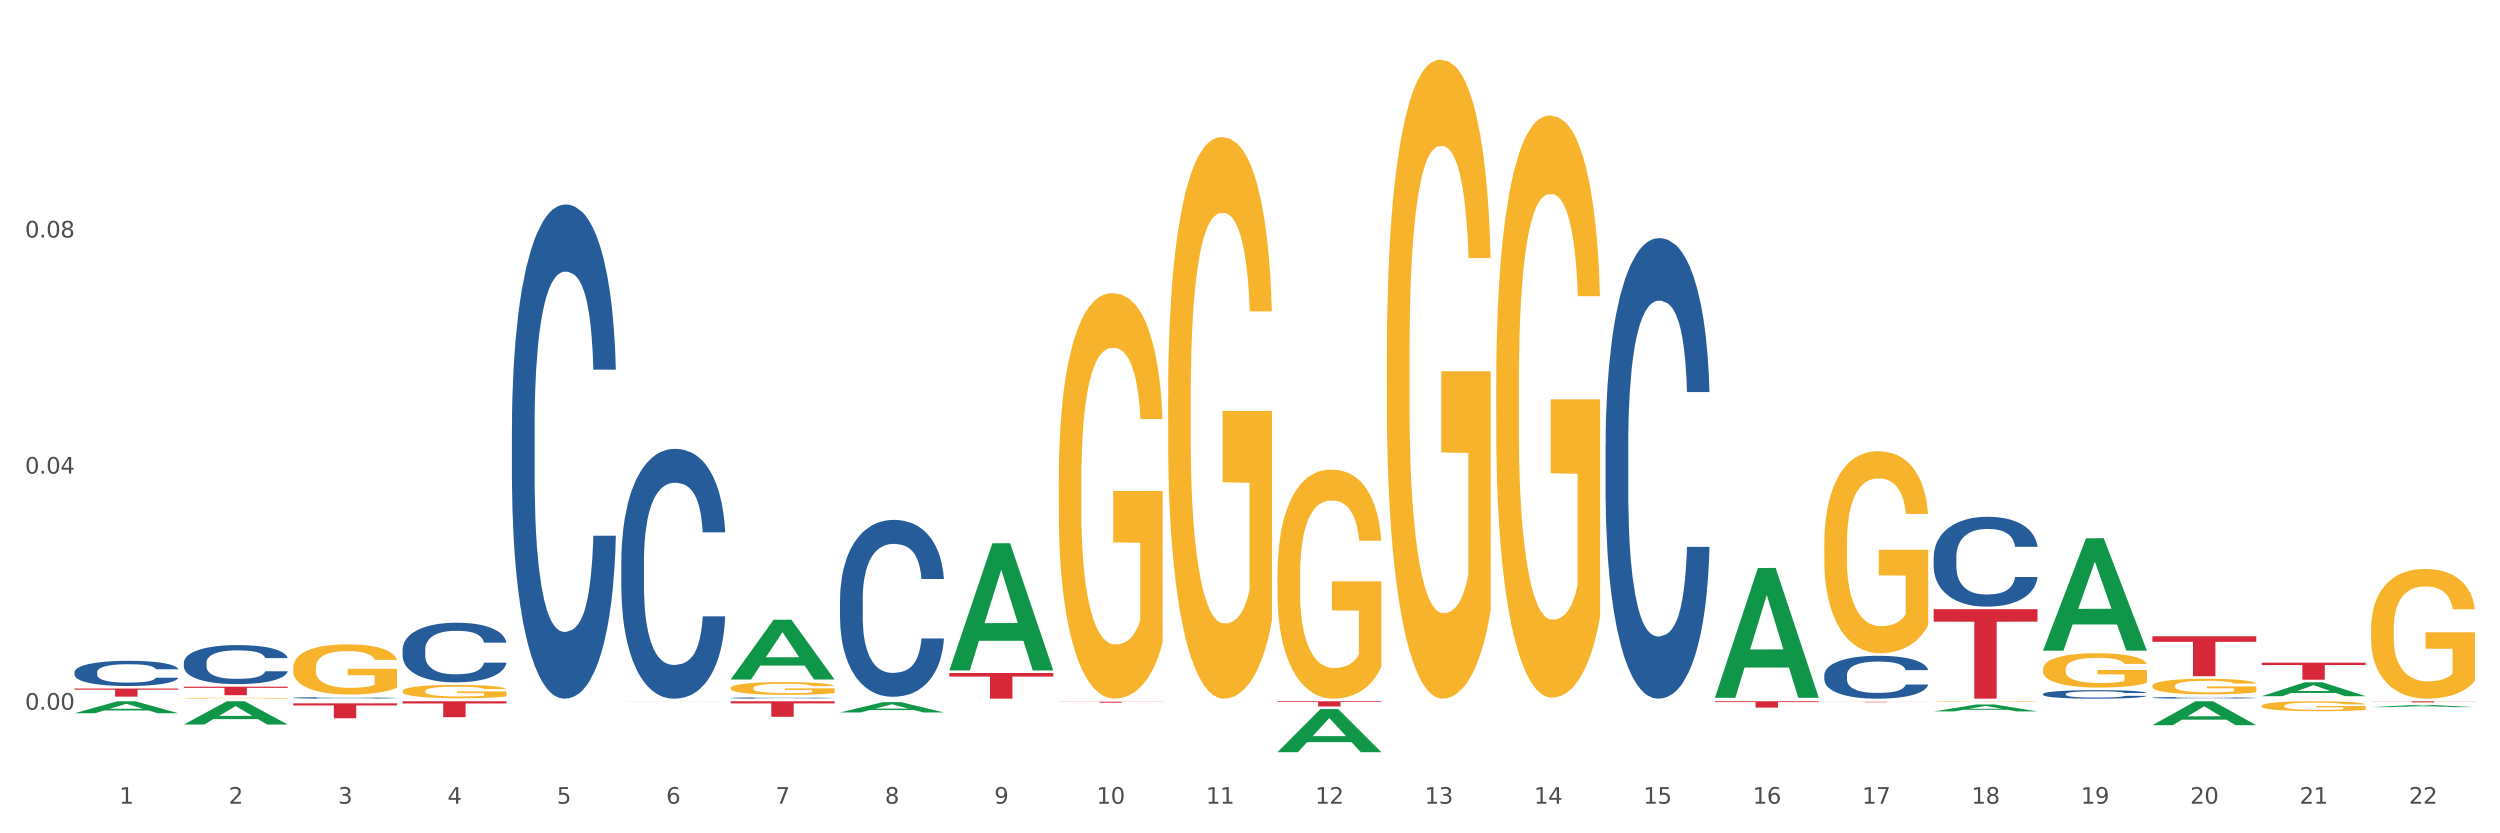 <?xml version="1.0" encoding="utf-8" standalone="no"?>
<!DOCTYPE svg PUBLIC "-//W3C//DTD SVG 1.1//EN"
  "http://www.w3.org/Graphics/SVG/1.1/DTD/svg11.dtd">
<svg xmlns:xlink="http://www.w3.org/1999/xlink" width="1080pt" height="360pt" viewBox="0 0 1080 360" xmlns="http://www.w3.org/2000/svg" version="1.1">
 <rect x="0" y="0" width="1080" height="360" fill="#333333" stroke="none"/>
 <defs>
  <style type="text/css">*{stroke-linejoin: round; stroke-linecap: butt}</style>
 </defs>
 <g id="figure_1">
  <g id="patch_1">
   <path d="M 0 360 
L 1080 360 
L 1080 0 
L 0 0 
z
" style="fill: #ffffff; stroke: #ffffff; stroke-linejoin: miter"/>
  </g>
  <g id="axes_1">
   <g id="matplotlib.axis_1">
    <g id="xtick_1">
     <g id="text_1">
      <!-- 1 -->
      <g style="fill: #4d4d4d" transform="translate(51.562 347.204) scale(0.096 -0.096)">
       <defs>
        <path id="DejaVuSans-31" d="M 794 531 
L 1825 531 
L 1825 4091 
L 703 3866 
L 703 4441 
L 1819 4666 
L 2450 4666 
L 2450 531 
L 3481 531 
L 3481 0 
L 794 0 
L 794 531 
z
" transform="scale(0.016)"/>
       </defs>
       <use xlink:href="#DejaVuSans-31"/>
      </g>
     </g>
    </g>
    <g id="xtick_2">
     <g id="text_2">
      <!-- 2 -->
      <g style="fill: #4d4d4d" transform="translate(98.807 347.204) scale(0.096 -0.096)">
       <defs>
        <path id="DejaVuSans-32" d="M 1228 531 
L 3431 531 
L 3431 0 
L 469 0 
L 469 531 
Q 828 903 1448 1529 
Q 2069 2156 2228 2338 
Q 2531 2678 2651 2914 
Q 2772 3150 2772 3378 
Q 2772 3750 2511 3984 
Q 2250 4219 1831 4219 
Q 1534 4219 1204 4116 
Q 875 4013 500 3803 
L 500 4441 
Q 881 4594 1212 4672 
Q 1544 4750 1819 4750 
Q 2544 4750 2975 4387 
Q 3406 4025 3406 3419 
Q 3406 3131 3298 2873 
Q 3191 2616 2906 2266 
Q 2828 2175 2409 1742 
Q 1991 1309 1228 531 
z
" transform="scale(0.016)"/>
       </defs>
       <use xlink:href="#DejaVuSans-32"/>
      </g>
     </g>
    </g>
    <g id="xtick_3">
     <g id="text_3">
      <!-- 3 -->
      <g style="fill: #4d4d4d" transform="translate(146.052 347.204) scale(0.096 -0.096)">
       <defs>
        <path id="DejaVuSans-33" d="M 2597 2516 
Q 3050 2419 3304 2112 
Q 3559 1806 3559 1356 
Q 3559 666 3084 287 
Q 2609 -91 1734 -91 
Q 1441 -91 1130 -33 
Q 819 25 488 141 
L 488 750 
Q 750 597 1062 519 
Q 1375 441 1716 441 
Q 2309 441 2620 675 
Q 2931 909 2931 1356 
Q 2931 1769 2642 2001 
Q 2353 2234 1838 2234 
L 1294 2234 
L 1294 2753 
L 1863 2753 
Q 2328 2753 2575 2939 
Q 2822 3125 2822 3475 
Q 2822 3834 2567 4026 
Q 2313 4219 1838 4219 
Q 1578 4219 1281 4162 
Q 984 4106 628 3988 
L 628 4550 
Q 988 4650 1302 4700 
Q 1616 4750 1894 4750 
Q 2613 4750 3031 4423 
Q 3450 4097 3450 3541 
Q 3450 3153 3228 2886 
Q 3006 2619 2597 2516 
z
" transform="scale(0.016)"/>
       </defs>
       <use xlink:href="#DejaVuSans-33"/>
      </g>
     </g>
    </g>
    <g id="xtick_4">
     <g id="text_4">
      <!-- 4 -->
      <g style="fill: #4d4d4d" transform="translate(193.297 347.204) scale(0.096 -0.096)">
       <defs>
        <path id="DejaVuSans-34" d="M 2419 4116 
L 825 1625 
L 2419 1625 
L 2419 4116 
z
M 2253 4666 
L 3047 4666 
L 3047 1625 
L 3713 1625 
L 3713 1100 
L 3047 1100 
L 3047 0 
L 2419 0 
L 2419 1100 
L 313 1100 
L 313 1709 
L 2253 4666 
z
" transform="scale(0.016)"/>
       </defs>
       <use xlink:href="#DejaVuSans-34"/>
      </g>
     </g>
    </g>
    <g id="xtick_5">
     <g id="text_5">
      <!-- 5 -->
      <g style="fill: #4d4d4d" transform="translate(240.542 347.204) scale(0.096 -0.096)">
       <defs>
        <path id="DejaVuSans-35" d="M 691 4666 
L 3169 4666 
L 3169 4134 
L 1269 4134 
L 1269 2991 
Q 1406 3038 1543 3061 
Q 1681 3084 1819 3084 
Q 2600 3084 3056 2656 
Q 3513 2228 3513 1497 
Q 3513 744 3044 326 
Q 2575 -91 1722 -91 
Q 1428 -91 1123 -41 
Q 819 9 494 109 
L 494 744 
Q 775 591 1075 516 
Q 1375 441 1709 441 
Q 2250 441 2565 725 
Q 2881 1009 2881 1497 
Q 2881 1984 2565 2268 
Q 2250 2553 1709 2553 
Q 1456 2553 1204 2497 
Q 953 2441 691 2322 
L 691 4666 
z
" transform="scale(0.016)"/>
       </defs>
       <use xlink:href="#DejaVuSans-35"/>
      </g>
     </g>
    </g>
    <g id="xtick_6">
     <g id="text_6">
      <!-- 6 -->
      <g style="fill: #4d4d4d" transform="translate(287.787 347.204) scale(0.096 -0.096)">
       <defs>
        <path id="DejaVuSans-36" d="M 2113 2584 
Q 1688 2584 1439 2293 
Q 1191 2003 1191 1497 
Q 1191 994 1439 701 
Q 1688 409 2113 409 
Q 2538 409 2786 701 
Q 3034 994 3034 1497 
Q 3034 2003 2786 2293 
Q 2538 2584 2113 2584 
z
M 3366 4563 
L 3366 3988 
Q 3128 4100 2886 4159 
Q 2644 4219 2406 4219 
Q 1781 4219 1451 3797 
Q 1122 3375 1075 2522 
Q 1259 2794 1537 2939 
Q 1816 3084 2150 3084 
Q 2853 3084 3261 2657 
Q 3669 2231 3669 1497 
Q 3669 778 3244 343 
Q 2819 -91 2113 -91 
Q 1303 -91 875 529 
Q 447 1150 447 2328 
Q 447 3434 972 4092 
Q 1497 4750 2381 4750 
Q 2619 4750 2861 4703 
Q 3103 4656 3366 4563 
z
" transform="scale(0.016)"/>
       </defs>
       <use xlink:href="#DejaVuSans-36"/>
      </g>
     </g>
    </g>
    <g id="xtick_7">
     <g id="text_7">
      <!-- 7 -->
      <g style="fill: #4d4d4d" transform="translate(335.032 347.204) scale(0.096 -0.096)">
       <defs>
        <path id="DejaVuSans-37" d="M 525 4666 
L 3525 4666 
L 3525 4397 
L 1831 0 
L 1172 0 
L 2766 4134 
L 525 4134 
L 525 4666 
z
" transform="scale(0.016)"/>
       </defs>
       <use xlink:href="#DejaVuSans-37"/>
      </g>
     </g>
    </g>
    <g id="xtick_8">
     <g id="text_8">
      <!-- 8 -->
      <g style="fill: #4d4d4d" transform="translate(382.276 347.204) scale(0.096 -0.096)">
       <defs>
        <path id="DejaVuSans-38" d="M 2034 2216 
Q 1584 2216 1326 1975 
Q 1069 1734 1069 1313 
Q 1069 891 1326 650 
Q 1584 409 2034 409 
Q 2484 409 2743 651 
Q 3003 894 3003 1313 
Q 3003 1734 2745 1975 
Q 2488 2216 2034 2216 
z
M 1403 2484 
Q 997 2584 770 2862 
Q 544 3141 544 3541 
Q 544 4100 942 4425 
Q 1341 4750 2034 4750 
Q 2731 4750 3128 4425 
Q 3525 4100 3525 3541 
Q 3525 3141 3298 2862 
Q 3072 2584 2669 2484 
Q 3125 2378 3379 2068 
Q 3634 1759 3634 1313 
Q 3634 634 3220 271 
Q 2806 -91 2034 -91 
Q 1263 -91 848 271 
Q 434 634 434 1313 
Q 434 1759 690 2068 
Q 947 2378 1403 2484 
z
M 1172 3481 
Q 1172 3119 1398 2916 
Q 1625 2713 2034 2713 
Q 2441 2713 2670 2916 
Q 2900 3119 2900 3481 
Q 2900 3844 2670 4047 
Q 2441 4250 2034 4250 
Q 1625 4250 1398 4047 
Q 1172 3844 1172 3481 
z
" transform="scale(0.016)"/>
       </defs>
       <use xlink:href="#DejaVuSans-38"/>
      </g>
     </g>
    </g>
    <g id="xtick_9">
     <g id="text_9">
      <!-- 9 -->
      <g style="fill: #4d4d4d" transform="translate(429.521 347.204) scale(0.096 -0.096)">
       <defs>
        <path id="DejaVuSans-39" d="M 703 97 
L 703 672 
Q 941 559 1184 500 
Q 1428 441 1663 441 
Q 2288 441 2617 861 
Q 2947 1281 2994 2138 
Q 2813 1869 2534 1725 
Q 2256 1581 1919 1581 
Q 1219 1581 811 2004 
Q 403 2428 403 3163 
Q 403 3881 828 4315 
Q 1253 4750 1959 4750 
Q 2769 4750 3195 4129 
Q 3622 3509 3622 2328 
Q 3622 1225 3098 567 
Q 2575 -91 1691 -91 
Q 1453 -91 1209 -44 
Q 966 3 703 97 
z
M 1959 2075 
Q 2384 2075 2632 2365 
Q 2881 2656 2881 3163 
Q 2881 3666 2632 3958 
Q 2384 4250 1959 4250 
Q 1534 4250 1286 3958 
Q 1038 3666 1038 3163 
Q 1038 2656 1286 2365 
Q 1534 2075 1959 2075 
z
" transform="scale(0.016)"/>
       </defs>
       <use xlink:href="#DejaVuSans-39"/>
      </g>
     </g>
    </g>
    <g id="xtick_10">
     <g id="text_10">
      <!-- 10 -->
      <g style="fill: #4d4d4d" transform="translate(473.712 347.204) scale(0.096 -0.096)">
       <defs>
        <path id="DejaVuSans-30" d="M 2034 4250 
Q 1547 4250 1301 3770 
Q 1056 3291 1056 2328 
Q 1056 1369 1301 889 
Q 1547 409 2034 409 
Q 2525 409 2770 889 
Q 3016 1369 3016 2328 
Q 3016 3291 2770 3770 
Q 2525 4250 2034 4250 
z
M 2034 4750 
Q 2819 4750 3233 4129 
Q 3647 3509 3647 2328 
Q 3647 1150 3233 529 
Q 2819 -91 2034 -91 
Q 1250 -91 836 529 
Q 422 1150 422 2328 
Q 422 3509 836 4129 
Q 1250 4750 2034 4750 
z
" transform="scale(0.016)"/>
       </defs>
       <use xlink:href="#DejaVuSans-31"/>
       <use xlink:href="#DejaVuSans-30" transform="translate(63.623 0)"/>
      </g>
     </g>
    </g>
    <g id="xtick_11">
     <g id="text_11">
      <!-- 11 -->
      <g style="fill: #4d4d4d" transform="translate(520.957 347.204) scale(0.096 -0.096)">
       <use xlink:href="#DejaVuSans-31"/>
       <use xlink:href="#DejaVuSans-31" transform="translate(63.623 0)"/>
      </g>
     </g>
    </g>
    <g id="xtick_12">
     <g id="text_12">
      <!-- 12 -->
      <g style="fill: #4d4d4d" transform="translate(568.202 347.204) scale(0.096 -0.096)">
       <use xlink:href="#DejaVuSans-31"/>
       <use xlink:href="#DejaVuSans-32" transform="translate(63.623 0)"/>
      </g>
     </g>
    </g>
    <g id="xtick_13">
     <g id="text_13">
      <!-- 13 -->
      <g style="fill: #4d4d4d" transform="translate(615.447 347.204) scale(0.096 -0.096)">
       <use xlink:href="#DejaVuSans-31"/>
       <use xlink:href="#DejaVuSans-33" transform="translate(63.623 0)"/>
      </g>
     </g>
    </g>
    <g id="xtick_14">
     <g id="text_14">
      <!-- 14 -->
      <g style="fill: #4d4d4d" transform="translate(662.692 347.204) scale(0.096 -0.096)">
       <use xlink:href="#DejaVuSans-31"/>
       <use xlink:href="#DejaVuSans-34" transform="translate(63.623 0)"/>
      </g>
     </g>
    </g>
    <g id="xtick_15">
     <g id="text_15">
      <!-- 15 -->
      <g style="fill: #4d4d4d" transform="translate(709.937 347.204) scale(0.096 -0.096)">
       <use xlink:href="#DejaVuSans-31"/>
       <use xlink:href="#DejaVuSans-35" transform="translate(63.623 0)"/>
      </g>
     </g>
    </g>
    <g id="xtick_16">
     <g id="text_16">
      <!-- 16 -->
      <g style="fill: #4d4d4d" transform="translate(757.181 347.204) scale(0.096 -0.096)">
       <use xlink:href="#DejaVuSans-31"/>
       <use xlink:href="#DejaVuSans-36" transform="translate(63.623 0)"/>
      </g>
     </g>
    </g>
    <g id="xtick_17">
     <g id="text_17">
      <!-- 17 -->
      <g style="fill: #4d4d4d" transform="translate(804.426 347.204) scale(0.096 -0.096)">
       <use xlink:href="#DejaVuSans-31"/>
       <use xlink:href="#DejaVuSans-37" transform="translate(63.623 0)"/>
      </g>
     </g>
    </g>
    <g id="xtick_18">
     <g id="text_18">
      <!-- 18 -->
      <g style="fill: #4d4d4d" transform="translate(851.671 347.204) scale(0.096 -0.096)">
       <use xlink:href="#DejaVuSans-31"/>
       <use xlink:href="#DejaVuSans-38" transform="translate(63.623 0)"/>
      </g>
     </g>
    </g>
    <g id="xtick_19">
     <g id="text_19">
      <!-- 19 -->
      <g style="fill: #4d4d4d" transform="translate(898.916 347.204) scale(0.096 -0.096)">
       <use xlink:href="#DejaVuSans-31"/>
       <use xlink:href="#DejaVuSans-39" transform="translate(63.623 0)"/>
      </g>
     </g>
    </g>
    <g id="xtick_20">
     <g id="text_20">
      <!-- 20 -->
      <g style="fill: #4d4d4d" transform="translate(946.161 347.204) scale(0.096 -0.096)">
       <use xlink:href="#DejaVuSans-32"/>
       <use xlink:href="#DejaVuSans-30" transform="translate(63.623 0)"/>
      </g>
     </g>
    </g>
    <g id="xtick_21">
     <g id="text_21">
      <!-- 21 -->
      <g style="fill: #4d4d4d" transform="translate(993.406 347.204) scale(0.096 -0.096)">
       <use xlink:href="#DejaVuSans-32"/>
       <use xlink:href="#DejaVuSans-31" transform="translate(63.623 0)"/>
      </g>
     </g>
    </g>
    <g id="xtick_22">
     <g id="text_22">
      <!-- 22 -->
      <g style="fill: #4d4d4d" transform="translate(1040.651 347.204) scale(0.096 -0.096)">
       <use xlink:href="#DejaVuSans-32"/>
       <use xlink:href="#DejaVuSans-32" transform="translate(63.623 0)"/>
      </g>
     </g>
    </g>
    <g id="xtick_23"/>
    <g id="xtick_24"/>
    <g id="xtick_25"/>
    <g id="xtick_26"/>
    <g id="xtick_27"/>
    <g id="xtick_28"/>
    <g id="xtick_29"/>
    <g id="xtick_30"/>
    <g id="xtick_31"/>
    <g id="xtick_32"/>
    <g id="xtick_33"/>
    <g id="xtick_34"/>
    <g id="xtick_35"/>
    <g id="xtick_36"/>
    <g id="xtick_37"/>
    <g id="xtick_38"/>
    <g id="xtick_39"/>
    <g id="xtick_40"/>
    <g id="xtick_41"/>
    <g id="xtick_42"/>
    <g id="xtick_43"/>
   </g>
   <g id="matplotlib.axis_2">
    <g id="ytick_1">
     <g id="text_23">
      <!-- 0.00 -->
      <g style="fill: #4d4d4d" transform="translate(10.8 306.588) scale(0.096 -0.096)">
       <defs>
        <path id="DejaVuSans-2e" d="M 684 794 
L 1344 794 
L 1344 0 
L 684 0 
L 684 794 
z
" transform="scale(0.016)"/>
       </defs>
       <use xlink:href="#DejaVuSans-30"/>
       <use xlink:href="#DejaVuSans-2e" transform="translate(63.623 0)"/>
       <use xlink:href="#DejaVuSans-30" transform="translate(95.41 0)"/>
       <use xlink:href="#DejaVuSans-30" transform="translate(159.033 0)"/>
      </g>
     </g>
    </g>
    <g id="ytick_2">
     <g id="text_24">
      <!-- 0.04 -->
      <g style="fill: #4d4d4d" transform="translate(10.8 204.6) scale(0.096 -0.096)">
       <use xlink:href="#DejaVuSans-30"/>
       <use xlink:href="#DejaVuSans-2e" transform="translate(63.623 0)"/>
       <use xlink:href="#DejaVuSans-30" transform="translate(95.41 0)"/>
       <use xlink:href="#DejaVuSans-34" transform="translate(159.033 0)"/>
      </g>
     </g>
    </g>
    <g id="ytick_3">
     <g id="text_25">
      <!-- 0.08 -->
      <g style="fill: #4d4d4d" transform="translate(10.8 102.612) scale(0.096 -0.096)">
       <use xlink:href="#DejaVuSans-30"/>
       <use xlink:href="#DejaVuSans-2e" transform="translate(63.623 0)"/>
       <use xlink:href="#DejaVuSans-30" transform="translate(95.41 0)"/>
       <use xlink:href="#DejaVuSans-38" transform="translate(159.033 0)"/>
      </g>
     </g>
    </g>
    <g id="ytick_4"/>
    <g id="ytick_5"/>
    <g id="ytick_6"/>
   </g>
   <g id="PolyCollection_1">
    <path d="M 32.175 308.114 
L 32.221 308.109 
L 50.73 302.946 
L 58.411 302.941 
L 77.058 308.124 
L 68.174 308.124 
L 64.148 306.917 
L 45.038 306.917 
L 44.899 306.936 
L 41.013 308.124 
L 32.175 308.124 
L 32.175 308.114 
L 47.444 306.197 
L 61.742 306.192 
L 54.663 304.046 
L 54.57 304.036 
L 54.478 304.051 
L 47.398 306.192 
L 47.444 306.197 
L 32.175 308.114 
z
" clip-path="url(#pccf9793e48)" style="fill: #109648"/>
    <path d="M 173.91 302.941 
L 218.792 302.941 
L 218.792 303.899 
L 201.137 303.905 
L 201.137 309.832 
L 191.459 309.832 
L 191.459 303.905 
L 173.91 303.899 
L 173.91 302.948 
L 173.91 302.941 
z
" clip-path="url(#pccf9793e48)" style="fill: #d62839"/>
    <path d="M 126.665 303.852 
L 171.547 303.852 
L 171.547 304.748 
L 153.892 304.754 
L 153.892 310.301 
L 144.214 310.301 
L 144.214 304.754 
L 126.665 304.748 
L 126.665 303.858 
L 126.665 303.852 
z
" clip-path="url(#pccf9793e48)" style="fill: #d62839"/>
    <path d="M 79.42 296.643 
L 124.303 296.643 
L 124.303 297.156 
L 106.647 297.16 
L 106.647 300.335 
L 96.969 300.335 
L 96.969 297.16 
L 79.42 297.156 
L 79.42 296.646 
L 79.42 296.643 
z
" clip-path="url(#pccf9793e48)" style="fill: #d62839"/>
    <path d="M 32.175 297.461 
L 77.058 297.461 
L 77.058 297.949 
L 59.402 297.952 
L 59.402 300.972 
L 49.724 300.972 
L 49.724 297.952 
L 32.175 297.949 
L 32.175 297.465 
L 32.175 297.461 
z
" clip-path="url(#pccf9793e48)" style="fill: #d62839"/>
    <path d="M 79.42 286.252 
L 79.473 286.237 
L 79.473 285.806 
L 79.632 285.221 
L 80.216 284.143 
L 80.958 283.327 
L 82.232 282.373 
L 82.921 281.973 
L 83.823 281.526 
L 85.68 280.803 
L 87.802 280.187 
L 89.288 279.848 
L 90.402 279.633 
L 92.895 279.248 
L 94.328 279.079 
L 95.813 278.94 
L 97.086 278.848 
L 99.209 278.74 
L 100.906 278.694 
L 102.869 278.679 
L 104.514 278.694 
L 106.689 278.755 
L 109.872 278.94 
L 111.092 279.048 
L 112.737 279.233 
L 114.435 279.479 
L 115.814 279.725 
L 117.406 280.079 
L 119.05 280.541 
L 120.642 281.126 
L 121.756 281.665 
L 122.658 282.234 
L 123.454 282.927 
L 124.037 283.681 
L 124.303 284.312 
L 114.594 284.312 
L 114.329 283.743 
L 113.798 283.127 
L 113.268 282.712 
L 112.684 282.373 
L 111.782 281.988 
L 110.986 281.742 
L 109.66 281.449 
L 108.44 281.265 
L 107.432 281.157 
L 106.212 281.064 
L 103.612 280.972 
L 101.755 280.972 
L 100.588 281.003 
L 99.156 281.08 
L 97.935 281.188 
L 96.503 281.372 
L 95.389 281.572 
L 94.275 281.834 
L 93.638 282.019 
L 92.683 282.358 
L 92.046 282.635 
L 91.198 283.112 
L 90.72 283.45 
L 89.871 284.328 
L 89.5 284.974 
L 89.341 285.421 
L 89.235 285.913 
L 89.235 288.315 
L 89.553 289.392 
L 89.818 289.854 
L 90.243 290.377 
L 91.038 291.055 
L 92.206 291.717 
L 93.426 292.194 
L 94.434 292.486 
L 95.389 292.702 
L 96.344 292.871 
L 97.511 293.025 
L 98.466 293.117 
L 99.898 293.21 
L 101.596 293.256 
L 102.922 293.256 
L 105.628 293.179 
L 106.848 293.102 
L 108.015 292.994 
L 109.289 292.825 
L 110.297 292.64 
L 110.88 292.502 
L 111.835 292.209 
L 112.578 291.901 
L 113.214 291.547 
L 113.639 291.239 
L 114.116 290.778 
L 114.488 290.254 
L 114.594 289.977 
L 124.303 289.977 
L 124.09 290.531 
L 123.719 291.07 
L 122.976 291.794 
L 122.393 292.209 
L 121.491 292.717 
L 120.536 293.148 
L 119.209 293.625 
L 117.989 293.98 
L 116.716 294.287 
L 115.337 294.564 
L 112.843 294.949 
L 111.941 295.057 
L 110.031 295.242 
L 108.546 295.35 
L 106.371 295.457 
L 104.142 295.519 
L 101.808 295.534 
L 99.739 295.503 
L 97.458 295.411 
L 96.025 295.319 
L 94.434 295.18 
L 92.577 294.965 
L 90.826 294.703 
L 89.182 294.395 
L 87.643 294.041 
L 86.211 293.641 
L 84.354 292.979 
L 82.974 292.332 
L 81.966 291.732 
L 81.277 291.224 
L 80.587 290.578 
L 80.216 290.131 
L 79.632 289.054 
L 79.42 288.053 
L 79.42 286.252 
z
" clip-path="url(#pccf9793e48)" style="fill: #255c99"/>
    <path d="M 1024.317 271.695 
L 1024.37 271.644 
L 1024.37 269.802 
L 1024.476 268.216 
L 1025.006 264.378 
L 1025.801 261.206 
L 1026.384 259.517 
L 1026.967 258.136 
L 1027.656 256.754 
L 1028.504 255.321 
L 1030.04 253.224 
L 1030.994 252.149 
L 1032.16 251.023 
L 1034.28 249.386 
L 1035.816 248.465 
L 1037.406 247.697 
L 1040.002 246.776 
L 1041.698 246.367 
L 1043.5 246.06 
L 1045.672 245.855 
L 1047.315 245.804 
L 1050.918 245.958 
L 1053.992 246.418 
L 1055.476 246.776 
L 1057.383 247.39 
L 1058.39 247.8 
L 1060.033 248.618 
L 1061.728 249.693 
L 1062.894 250.614 
L 1064.643 252.354 
L 1065.968 254.093 
L 1067.186 256.242 
L 1067.822 257.726 
L 1068.299 259.108 
L 1068.723 260.694 
L 1069.147 263.201 
L 1059.609 263.201 
L 1059.238 261.41 
L 1058.655 259.722 
L 1057.807 258.084 
L 1057.065 257.061 
L 1055.793 255.782 
L 1054.628 254.963 
L 1053.409 254.349 
L 1051.925 253.838 
L 1050.759 253.582 
L 1049.117 253.377 
L 1045.884 253.428 
L 1043.712 253.838 
L 1042.228 254.349 
L 1041.274 254.81 
L 1040.426 255.321 
L 1039.473 256.038 
L 1038.36 257.112 
L 1037.565 258.084 
L 1036.77 259.312 
L 1036.134 260.54 
L 1035.551 261.973 
L 1035.074 263.508 
L 1034.703 265.094 
L 1034.385 267.039 
L 1034.121 270.262 
L 1034.121 277.272 
L 1034.227 278.858 
L 1034.491 280.956 
L 1034.809 282.542 
L 1035.339 284.436 
L 1035.816 285.715 
L 1036.717 287.557 
L 1037.724 289.092 
L 1038.519 290.064 
L 1039.314 290.883 
L 1040.691 292.008 
L 1042.228 292.929 
L 1043.553 293.492 
L 1045.354 294.004 
L 1046.573 294.208 
L 1047.633 294.311 
L 1050.23 294.311 
L 1052.084 294.157 
L 1054.151 293.799 
L 1055.741 293.339 
L 1057.065 292.776 
L 1058.549 291.855 
L 1059.503 290.985 
L 1059.503 280.291 
L 1047.845 280.24 
L 1047.845 273.128 
L 1069.2 273.128 
L 1069.2 294.004 
L 1068.299 295.078 
L 1067.292 296.051 
L 1066.233 296.92 
L 1064.643 297.995 
L 1062.735 299.018 
L 1061.04 299.735 
L 1059.238 300.349 
L 1057.118 300.911 
L 1054.363 301.423 
L 1052.667 301.628 
L 1050.547 301.781 
L 1048.057 301.832 
L 1045.884 301.73 
L 1043.765 301.474 
L 1041.539 301.014 
L 1039.367 300.349 
L 1037.724 299.683 
L 1036.081 298.865 
L 1034.333 297.79 
L 1032.955 296.767 
L 1031.895 295.846 
L 1030.729 294.669 
L 1029.457 293.134 
L 1028.504 291.752 
L 1027.656 290.32 
L 1026.755 288.478 
L 1026.119 286.892 
L 1025.483 284.896 
L 1025.112 283.412 
L 1024.688 281.11 
L 1024.37 277.886 
L 1024.317 271.695 
z
" clip-path="url(#pccf9793e48)" style="fill: #f7b32b"/>
    <path d="M 977.072 304.926 
L 977.125 304.922 
L 977.125 304.78 
L 977.231 304.659 
L 977.761 304.365 
L 978.556 304.122 
L 979.139 303.992 
L 979.722 303.886 
L 980.411 303.78 
L 981.259 303.671 
L 982.795 303.51 
L 983.749 303.427 
L 984.915 303.341 
L 987.035 303.216 
L 988.571 303.145 
L 990.161 303.086 
L 992.758 303.016 
L 994.453 302.984 
L 996.255 302.961 
L 998.428 302.945 
L 1000.07 302.941 
L 1003.674 302.953 
L 1006.747 302.988 
L 1008.231 303.016 
L 1010.138 303.063 
L 1011.145 303.094 
L 1012.788 303.157 
L 1014.484 303.239 
L 1015.649 303.31 
L 1017.398 303.443 
L 1018.723 303.576 
L 1019.942 303.741 
L 1020.577 303.855 
L 1021.054 303.961 
L 1021.478 304.082 
L 1021.902 304.275 
L 1012.364 304.275 
L 1011.993 304.137 
L 1011.41 304.008 
L 1010.562 303.882 
L 1009.82 303.804 
L 1008.549 303.706 
L 1007.383 303.643 
L 1006.164 303.596 
L 1004.68 303.557 
L 1003.515 303.537 
L 1001.872 303.522 
L 998.639 303.525 
L 996.467 303.557 
L 994.983 303.596 
L 994.029 303.631 
L 993.181 303.671 
L 992.228 303.725 
L 991.115 303.808 
L 990.32 303.882 
L 989.525 303.976 
L 988.889 304.071 
L 988.306 304.18 
L 987.829 304.298 
L 987.459 304.42 
L 987.141 304.569 
L 986.876 304.816 
L 986.876 305.353 
L 986.982 305.475 
L 987.247 305.635 
L 987.565 305.757 
L 988.094 305.902 
L 988.571 306 
L 989.472 306.141 
L 990.479 306.259 
L 991.274 306.333 
L 992.069 306.396 
L 993.446 306.483 
L 994.983 306.553 
L 996.308 306.596 
L 998.11 306.635 
L 999.328 306.651 
L 1000.388 306.659 
L 1002.985 306.659 
L 1004.839 306.647 
L 1006.906 306.62 
L 1008.496 306.584 
L 1009.82 306.541 
L 1011.304 306.471 
L 1012.258 306.404 
L 1012.258 305.584 
L 1000.6 305.58 
L 1000.6 305.035 
L 1021.955 305.035 
L 1021.955 306.635 
L 1021.054 306.718 
L 1020.047 306.792 
L 1018.988 306.859 
L 1017.398 306.941 
L 1015.49 307.02 
L 1013.795 307.075 
L 1011.993 307.122 
L 1009.873 307.165 
L 1007.118 307.204 
L 1005.422 307.22 
L 1003.303 307.232 
L 1000.812 307.235 
L 998.639 307.228 
L 996.52 307.208 
L 994.294 307.173 
L 992.122 307.122 
L 990.479 307.071 
L 988.836 307.008 
L 987.088 306.926 
L 985.71 306.847 
L 984.65 306.777 
L 983.484 306.686 
L 982.213 306.569 
L 981.259 306.463 
L 980.411 306.353 
L 979.51 306.212 
L 978.874 306.09 
L 978.238 305.937 
L 977.867 305.824 
L 977.443 305.647 
L 977.125 305.4 
L 977.072 304.926 
z
" clip-path="url(#pccf9793e48)" style="fill: #f7b32b"/>
    <path d="M 929.828 296.339 
L 929.881 296.332 
L 929.881 296.111 
L 929.987 295.921 
L 930.516 295.46 
L 931.311 295.079 
L 931.894 294.876 
L 932.477 294.71 
L 933.166 294.544 
L 934.014 294.372 
L 935.551 294.12 
L 936.504 293.991 
L 937.67 293.855 
L 939.79 293.659 
L 941.326 293.548 
L 942.916 293.456 
L 945.513 293.345 
L 947.208 293.296 
L 949.01 293.259 
L 951.183 293.235 
L 952.825 293.229 
L 956.429 293.247 
L 959.502 293.302 
L 960.986 293.345 
L 962.893 293.419 
L 963.9 293.468 
L 965.543 293.567 
L 967.239 293.696 
L 968.404 293.806 
L 970.153 294.015 
L 971.478 294.224 
L 972.697 294.482 
L 973.333 294.661 
L 973.809 294.827 
L 974.233 295.017 
L 974.657 295.318 
L 965.119 295.318 
L 964.748 295.103 
L 964.165 294.9 
L 963.317 294.704 
L 962.576 294.581 
L 961.304 294.427 
L 960.138 294.329 
L 958.919 294.255 
L 957.435 294.194 
L 956.27 294.163 
L 954.627 294.138 
L 951.395 294.144 
L 949.222 294.194 
L 947.738 294.255 
L 946.784 294.31 
L 945.937 294.372 
L 944.983 294.458 
L 943.87 294.587 
L 943.075 294.704 
L 942.28 294.851 
L 941.644 294.999 
L 941.062 295.171 
L 940.585 295.355 
L 940.214 295.546 
L 939.896 295.779 
L 939.631 296.166 
L 939.631 297.009 
L 939.737 297.199 
L 940.002 297.451 
L 940.32 297.642 
L 940.85 297.869 
L 941.326 298.023 
L 942.227 298.244 
L 943.234 298.428 
L 944.029 298.545 
L 944.824 298.643 
L 946.202 298.779 
L 947.738 298.889 
L 949.063 298.957 
L 950.865 299.018 
L 952.083 299.043 
L 953.143 299.055 
L 955.74 299.055 
L 957.594 299.037 
L 959.661 298.994 
L 961.251 298.938 
L 962.576 298.871 
L 964.059 298.76 
L 965.013 298.656 
L 965.013 297.371 
L 953.355 297.365 
L 953.355 296.511 
L 974.71 296.511 
L 974.71 299.018 
L 973.809 299.147 
L 972.803 299.264 
L 971.743 299.369 
L 970.153 299.498 
L 968.245 299.621 
L 966.55 299.707 
L 964.748 299.781 
L 962.629 299.848 
L 959.873 299.91 
L 958.177 299.934 
L 956.058 299.953 
L 953.567 299.959 
L 951.395 299.946 
L 949.275 299.916 
L 947.049 299.86 
L 944.877 299.781 
L 943.234 299.701 
L 941.591 299.602 
L 939.843 299.473 
L 938.465 299.35 
L 937.405 299.24 
L 936.239 299.098 
L 934.968 298.914 
L 934.014 298.748 
L 933.166 298.576 
L 932.265 298.355 
L 931.629 298.164 
L 930.993 297.924 
L 930.622 297.746 
L 930.199 297.47 
L 929.881 297.082 
L 929.828 296.339 
z
" clip-path="url(#pccf9793e48)" style="fill: #f7b32b"/>
    <path d="M 882.583 289.057 
L 882.636 289.043 
L 882.636 288.556 
L 882.742 288.136 
L 883.272 287.12 
L 884.066 286.281 
L 884.649 285.834 
L 885.232 285.468 
L 885.921 285.102 
L 886.769 284.723 
L 888.306 284.168 
L 889.26 283.884 
L 890.425 283.586 
L 892.545 283.152 
L 894.082 282.908 
L 895.671 282.705 
L 898.268 282.462 
L 899.964 282.353 
L 901.765 282.272 
L 903.938 282.218 
L 905.58 282.204 
L 909.184 282.245 
L 912.257 282.367 
L 913.741 282.462 
L 915.649 282.624 
L 916.655 282.732 
L 918.298 282.949 
L 919.994 283.233 
L 921.16 283.477 
L 922.908 283.938 
L 924.233 284.398 
L 925.452 284.967 
L 926.088 285.36 
L 926.565 285.725 
L 926.988 286.145 
L 927.412 286.809 
L 917.874 286.809 
L 917.503 286.335 
L 916.92 285.888 
L 916.072 285.455 
L 915.331 285.184 
L 914.059 284.845 
L 912.893 284.628 
L 911.674 284.466 
L 910.191 284.33 
L 909.025 284.263 
L 907.382 284.209 
L 904.15 284.222 
L 901.977 284.33 
L 900.493 284.466 
L 899.54 284.588 
L 898.692 284.723 
L 897.738 284.913 
L 896.625 285.197 
L 895.83 285.455 
L 895.035 285.78 
L 894.4 286.105 
L 893.817 286.484 
L 893.34 286.89 
L 892.969 287.31 
L 892.651 287.825 
L 892.386 288.678 
L 892.386 290.533 
L 892.492 290.953 
L 892.757 291.508 
L 893.075 291.928 
L 893.605 292.429 
L 894.082 292.768 
L 894.982 293.255 
L 895.989 293.662 
L 896.784 293.919 
L 897.579 294.136 
L 898.957 294.434 
L 900.493 294.677 
L 901.818 294.826 
L 903.62 294.962 
L 904.839 295.016 
L 905.898 295.043 
L 908.495 295.043 
L 910.35 295.002 
L 912.416 294.908 
L 914.006 294.786 
L 915.331 294.637 
L 916.814 294.393 
L 917.768 294.163 
L 917.768 291.332 
L 906.11 291.319 
L 906.11 289.436 
L 927.465 289.436 
L 927.465 294.962 
L 926.565 295.246 
L 925.558 295.504 
L 924.498 295.734 
L 922.908 296.018 
L 921.001 296.289 
L 919.305 296.479 
L 917.503 296.641 
L 915.384 296.79 
L 912.628 296.926 
L 910.932 296.98 
L 908.813 297.02 
L 906.322 297.034 
L 904.15 297.007 
L 902.03 296.939 
L 899.805 296.817 
L 897.632 296.641 
L 895.989 296.465 
L 894.347 296.248 
L 892.598 295.964 
L 891.22 295.693 
L 890.16 295.449 
L 888.995 295.138 
L 887.723 294.732 
L 886.769 294.366 
L 885.921 293.987 
L 885.02 293.499 
L 884.384 293.079 
L 883.749 292.551 
L 883.378 292.158 
L 882.954 291.549 
L 882.636 290.696 
L 882.583 289.057 
z
" clip-path="url(#pccf9793e48)" style="fill: #f7b32b"/>
    <path d="M 835.338 303.068 
L 835.391 303.067 
L 835.391 303.058 
L 835.497 303.051 
L 836.027 303.032 
L 836.822 303.016 
L 837.404 303.008 
L 837.987 303.001 
L 838.676 302.995 
L 839.524 302.988 
L 841.061 302.977 
L 842.015 302.972 
L 843.18 302.967 
L 845.3 302.959 
L 846.837 302.954 
L 848.426 302.95 
L 851.023 302.946 
L 852.719 302.944 
L 854.52 302.942 
L 856.693 302.941 
L 858.336 302.941 
L 861.939 302.942 
L 865.012 302.944 
L 866.496 302.946 
L 868.404 302.949 
L 869.411 302.951 
L 871.053 302.955 
L 872.749 302.96 
L 873.915 302.965 
L 875.663 302.973 
L 876.988 302.982 
L 878.207 302.992 
L 878.843 302.999 
L 879.32 303.006 
L 879.744 303.014 
L 880.168 303.026 
L 870.629 303.026 
L 870.258 303.017 
L 869.675 303.009 
L 868.828 303.001 
L 868.086 302.996 
L 866.814 302.99 
L 865.648 302.986 
L 864.429 302.983 
L 862.946 302.98 
L 861.78 302.979 
L 860.137 302.978 
L 856.905 302.978 
L 854.732 302.98 
L 853.249 302.983 
L 852.295 302.985 
L 851.447 302.988 
L 850.493 302.991 
L 849.38 302.996 
L 848.585 303.001 
L 847.791 303.007 
L 847.155 303.013 
L 846.572 303.02 
L 846.095 303.028 
L 845.724 303.035 
L 845.406 303.045 
L 845.141 303.061 
L 845.141 303.095 
L 845.247 303.103 
L 845.512 303.113 
L 845.83 303.121 
L 846.36 303.13 
L 846.837 303.136 
L 847.738 303.145 
L 848.744 303.153 
L 849.539 303.157 
L 850.334 303.161 
L 851.712 303.167 
L 853.249 303.171 
L 854.573 303.174 
L 856.375 303.177 
L 857.594 303.178 
L 858.654 303.178 
L 861.25 303.178 
L 863.105 303.177 
L 865.171 303.176 
L 866.761 303.173 
L 868.086 303.171 
L 869.569 303.166 
L 870.523 303.162 
L 870.523 303.11 
L 858.865 303.109 
L 858.865 303.075 
L 880.221 303.075 
L 880.221 303.177 
L 879.32 303.182 
L 878.313 303.187 
L 877.253 303.191 
L 875.663 303.196 
L 873.756 303.201 
L 872.06 303.205 
L 870.258 303.208 
L 868.139 303.21 
L 865.383 303.213 
L 863.688 303.214 
L 861.568 303.215 
L 859.077 303.215 
L 856.905 303.214 
L 854.785 303.213 
L 852.56 303.211 
L 850.387 303.208 
L 848.744 303.204 
L 847.102 303.2 
L 845.353 303.195 
L 843.975 303.19 
L 842.915 303.186 
L 841.75 303.18 
L 840.478 303.172 
L 839.524 303.166 
L 838.676 303.159 
L 837.775 303.15 
L 837.14 303.142 
L 836.504 303.132 
L 836.133 303.125 
L 835.709 303.114 
L 835.391 303.098 
L 835.338 303.068 
z
" clip-path="url(#pccf9793e48)" style="fill: #f7b32b"/>
    <path d="M 788.093 235.253 
L 788.146 235.173 
L 788.146 232.304 
L 788.252 229.834 
L 788.782 223.858 
L 789.577 218.918 
L 790.16 216.288 
L 790.743 214.137 
L 791.431 211.985 
L 792.279 209.754 
L 793.816 206.487 
L 794.77 204.814 
L 795.936 203.061 
L 798.055 200.511 
L 799.592 199.076 
L 801.182 197.881 
L 803.778 196.447 
L 805.474 195.809 
L 807.275 195.331 
L 809.448 195.013 
L 811.091 194.933 
L 814.694 195.172 
L 817.767 195.889 
L 819.251 196.447 
L 821.159 197.403 
L 822.166 198.041 
L 823.808 199.316 
L 825.504 200.989 
L 826.67 202.423 
L 828.418 205.132 
L 829.743 207.842 
L 830.962 211.188 
L 831.598 213.499 
L 832.075 215.651 
L 832.499 218.121 
L 832.923 222.025 
L 823.384 222.025 
L 823.013 219.236 
L 822.431 216.607 
L 821.583 214.057 
L 820.841 212.463 
L 819.569 210.471 
L 818.403 209.196 
L 817.185 208.24 
L 815.701 207.443 
L 814.535 207.045 
L 812.892 206.726 
L 809.66 206.806 
L 807.487 207.443 
L 806.004 208.24 
L 805.05 208.957 
L 804.202 209.754 
L 803.248 210.87 
L 802.135 212.543 
L 801.341 214.057 
L 800.546 215.969 
L 799.91 217.882 
L 799.327 220.113 
L 798.85 222.503 
L 798.479 224.973 
L 798.161 228.001 
L 797.896 233.021 
L 797.896 243.938 
L 798.002 246.408 
L 798.267 249.675 
L 798.585 252.145 
L 799.115 255.094 
L 799.592 257.086 
L 800.493 259.954 
L 801.499 262.345 
L 802.294 263.859 
L 803.089 265.134 
L 804.467 266.887 
L 806.004 268.321 
L 807.328 269.198 
L 809.13 269.994 
L 810.349 270.313 
L 811.409 270.473 
L 814.005 270.473 
L 815.86 270.234 
L 817.926 269.676 
L 819.516 268.959 
L 820.841 268.082 
L 822.325 266.648 
L 823.278 265.293 
L 823.278 248.639 
L 811.621 248.56 
L 811.621 237.484 
L 832.976 237.484 
L 832.976 269.994 
L 832.075 271.668 
L 831.068 273.182 
L 830.008 274.536 
L 828.418 276.21 
L 826.511 277.803 
L 824.815 278.919 
L 823.013 279.875 
L 820.894 280.752 
L 818.138 281.549 
L 816.443 281.867 
L 814.323 282.106 
L 811.833 282.186 
L 809.66 282.027 
L 807.54 281.628 
L 805.315 280.911 
L 803.142 279.875 
L 801.499 278.839 
L 799.857 277.564 
L 798.108 275.891 
L 796.73 274.297 
L 795.671 272.863 
L 794.505 271.03 
L 793.233 268.64 
L 792.279 266.488 
L 791.431 264.257 
L 790.531 261.389 
L 789.895 258.919 
L 789.259 255.811 
L 788.888 253.5 
L 788.464 249.914 
L 788.146 244.894 
L 788.093 235.253 
z
" clip-path="url(#pccf9793e48)" style="fill: #f7b32b"/>
    <path d="M 646.358 166.089 
L 646.411 165.859 
L 646.411 157.59 
L 646.517 150.469 
L 647.047 133.24 
L 647.842 118.998 
L 648.425 111.418 
L 649.008 105.215 
L 649.697 99.013 
L 650.545 92.581 
L 652.081 83.163 
L 653.035 78.339 
L 654.201 73.285 
L 656.321 65.935 
L 657.857 61.8 
L 659.447 58.354 
L 662.043 54.219 
L 663.739 52.382 
L 665.541 51.003 
L 667.713 50.084 
L 669.356 49.855 
L 672.959 50.544 
L 676.033 52.611 
L 677.517 54.219 
L 679.424 56.976 
L 680.431 58.813 
L 682.074 62.489 
L 683.769 67.313 
L 684.935 71.448 
L 686.684 79.258 
L 688.009 87.068 
L 689.227 96.716 
L 689.863 103.378 
L 690.34 109.58 
L 690.764 116.701 
L 691.188 127.957 
L 681.65 127.957 
L 681.279 119.917 
L 680.696 112.336 
L 679.848 104.986 
L 679.106 100.391 
L 677.835 94.649 
L 676.669 90.973 
L 675.45 88.217 
L 673.966 85.92 
L 672.8 84.771 
L 671.158 83.852 
L 667.925 84.082 
L 665.753 85.92 
L 664.269 88.217 
L 663.315 90.284 
L 662.467 92.581 
L 661.514 95.797 
L 660.401 100.621 
L 659.606 104.986 
L 658.811 110.499 
L 658.175 116.012 
L 657.592 122.444 
L 657.115 129.335 
L 656.744 136.456 
L 656.426 145.185 
L 656.162 159.657 
L 656.162 191.128 
L 656.268 198.249 
L 656.532 207.667 
L 656.85 214.788 
L 657.38 223.288 
L 657.857 229.03 
L 658.758 237.3 
L 659.765 244.191 
L 660.56 248.556 
L 661.355 252.231 
L 662.732 257.285 
L 664.269 261.42 
L 665.594 263.947 
L 667.395 266.244 
L 668.614 267.163 
L 669.674 267.622 
L 672.271 267.622 
L 674.125 266.933 
L 676.192 265.325 
L 677.782 263.258 
L 679.106 260.731 
L 680.59 256.596 
L 681.544 252.691 
L 681.544 204.681 
L 669.886 204.451 
L 669.886 172.521 
L 691.241 172.521 
L 691.241 266.244 
L 690.34 271.068 
L 689.333 275.432 
L 688.274 279.337 
L 686.684 284.161 
L 684.776 288.756 
L 683.081 291.972 
L 681.279 294.728 
L 679.159 297.255 
L 676.404 299.552 
L 674.708 300.471 
L 672.588 301.16 
L 670.098 301.39 
L 667.925 300.93 
L 665.806 299.782 
L 663.58 297.714 
L 661.408 294.728 
L 659.765 291.742 
L 658.122 288.066 
L 656.374 283.243 
L 654.996 278.648 
L 653.936 274.513 
L 652.77 269.23 
L 651.498 262.339 
L 650.545 256.136 
L 649.697 249.704 
L 648.796 241.435 
L 648.16 234.314 
L 647.524 225.355 
L 647.153 218.693 
L 646.729 208.356 
L 646.411 193.884 
L 646.358 166.089 
z
" clip-path="url(#pccf9793e48)" style="fill: #f7b32b"/>
    <path d="M 599.113 153.333 
L 599.166 153.081 
L 599.166 144.004 
L 599.272 136.189 
L 599.802 117.28 
L 600.597 101.648 
L 601.18 93.328 
L 601.763 86.521 
L 602.452 79.713 
L 603.3 72.654 
L 604.836 62.317 
L 605.79 57.023 
L 606.956 51.476 
L 609.076 43.408 
L 610.612 38.87 
L 612.202 35.088 
L 614.799 30.55 
L 616.494 28.533 
L 618.296 27.02 
L 620.469 26.012 
L 622.111 25.759 
L 625.715 26.516 
L 628.788 28.785 
L 630.272 30.55 
L 632.179 33.575 
L 633.186 35.592 
L 634.829 39.626 
L 636.525 44.921 
L 637.69 49.459 
L 639.439 58.031 
L 640.764 66.603 
L 641.983 77.192 
L 642.618 84.504 
L 643.095 91.311 
L 643.519 99.127 
L 643.943 111.481 
L 634.405 111.481 
L 634.034 102.657 
L 633.451 94.337 
L 632.603 86.269 
L 631.861 81.226 
L 630.59 74.923 
L 629.424 70.889 
L 628.205 67.864 
L 626.721 65.343 
L 625.556 64.082 
L 623.913 63.073 
L 620.68 63.326 
L 618.508 65.343 
L 617.024 67.864 
L 616.07 70.133 
L 615.222 72.654 
L 614.269 76.184 
L 613.156 81.478 
L 612.361 86.269 
L 611.566 92.32 
L 610.93 98.37 
L 610.347 105.43 
L 609.87 112.993 
L 609.5 120.809 
L 609.182 130.39 
L 608.917 146.274 
L 608.917 180.814 
L 609.023 188.63 
L 609.288 198.967 
L 609.606 206.783 
L 610.135 216.111 
L 610.612 222.414 
L 611.513 231.491 
L 612.52 239.054 
L 613.315 243.844 
L 614.11 247.878 
L 615.487 253.425 
L 617.024 257.963 
L 618.349 260.737 
L 620.151 263.258 
L 621.369 264.266 
L 622.429 264.771 
L 625.026 264.771 
L 626.88 264.014 
L 628.947 262.249 
L 630.537 259.98 
L 631.861 257.207 
L 633.345 252.669 
L 634.299 248.383 
L 634.299 195.689 
L 622.641 195.437 
L 622.641 160.392 
L 643.996 160.392 
L 643.996 263.258 
L 643.095 268.552 
L 642.088 273.343 
L 641.029 277.629 
L 639.439 282.923 
L 637.531 287.966 
L 635.836 291.495 
L 634.034 294.521 
L 631.914 297.294 
L 629.159 299.815 
L 627.463 300.824 
L 625.344 301.58 
L 622.853 301.832 
L 620.68 301.328 
L 618.561 300.068 
L 616.335 297.798 
L 614.163 294.521 
L 612.52 291.243 
L 610.877 287.209 
L 609.129 281.915 
L 607.751 276.872 
L 606.691 272.334 
L 605.525 266.535 
L 604.254 258.972 
L 603.3 252.165 
L 602.452 245.105 
L 601.551 236.029 
L 600.915 228.213 
L 600.279 218.38 
L 599.908 211.069 
L 599.484 199.723 
L 599.166 183.84 
L 599.113 153.333 
z
" clip-path="url(#pccf9793e48)" style="fill: #f7b32b"/>
    <path d="M 551.869 248.594 
L 551.922 248.504 
L 551.922 245.25 
L 552.028 242.448 
L 552.557 235.668 
L 553.352 230.064 
L 553.935 227.082 
L 554.518 224.641 
L 555.207 222.201 
L 556.055 219.67 
L 557.592 215.964 
L 558.545 214.066 
L 559.711 212.077 
L 561.831 209.185 
L 563.367 207.558 
L 564.957 206.202 
L 567.554 204.575 
L 569.249 203.852 
L 571.051 203.31 
L 573.224 202.948 
L 574.866 202.858 
L 578.47 203.129 
L 581.543 203.942 
L 583.027 204.575 
L 584.934 205.66 
L 585.941 206.383 
L 587.584 207.829 
L 589.28 209.727 
L 590.445 211.354 
L 592.194 214.427 
L 593.519 217.5 
L 594.738 221.297 
L 595.374 223.918 
L 595.85 226.358 
L 596.274 229.16 
L 596.698 233.59 
L 587.16 233.59 
L 586.789 230.426 
L 586.206 227.443 
L 585.358 224.551 
L 584.617 222.743 
L 583.345 220.483 
L 582.179 219.037 
L 580.96 217.952 
L 579.476 217.049 
L 578.311 216.597 
L 576.668 216.235 
L 573.436 216.325 
L 571.263 217.049 
L 569.779 217.952 
L 568.825 218.766 
L 567.978 219.67 
L 567.024 220.935 
L 565.911 222.833 
L 565.116 224.551 
L 564.321 226.72 
L 563.685 228.889 
L 563.103 231.42 
L 562.626 234.132 
L 562.255 236.934 
L 561.937 240.369 
L 561.672 246.063 
L 561.672 258.446 
L 561.778 261.248 
L 562.043 264.954 
L 562.361 267.756 
L 562.891 271.101 
L 563.367 273.36 
L 564.268 276.614 
L 565.275 279.326 
L 566.07 281.043 
L 566.865 282.489 
L 568.243 284.478 
L 569.779 286.105 
L 571.104 287.099 
L 572.906 288.003 
L 574.124 288.365 
L 575.184 288.545 
L 577.781 288.545 
L 579.635 288.274 
L 581.702 287.642 
L 583.292 286.828 
L 584.617 285.834 
L 586.1 284.207 
L 587.054 282.67 
L 587.054 263.779 
L 575.396 263.689 
L 575.396 251.125 
L 596.751 251.125 
L 596.751 288.003 
L 595.85 289.901 
L 594.844 291.619 
L 593.784 293.155 
L 592.194 295.053 
L 590.286 296.861 
L 588.591 298.127 
L 586.789 299.211 
L 584.67 300.205 
L 581.914 301.109 
L 580.218 301.471 
L 578.099 301.742 
L 575.608 301.832 
L 573.436 301.652 
L 571.316 301.2 
L 569.09 300.386 
L 566.918 299.211 
L 565.275 298.036 
L 563.632 296.59 
L 561.884 294.692 
L 560.506 292.884 
L 559.446 291.257 
L 558.28 289.178 
L 557.009 286.466 
L 556.055 284.026 
L 555.207 281.495 
L 554.306 278.241 
L 553.67 275.439 
L 553.034 271.914 
L 552.663 269.293 
L 552.24 265.225 
L 551.922 259.531 
L 551.869 248.594 
z
" clip-path="url(#pccf9793e48)" style="fill: #f7b32b"/>
    <path d="M 504.624 171.318 
L 504.677 171.097 
L 504.677 163.12 
L 504.783 156.251 
L 505.313 139.632 
L 506.107 125.893 
L 506.69 118.581 
L 507.273 112.598 
L 507.962 106.615 
L 508.81 100.411 
L 510.347 91.326 
L 511.301 86.673 
L 512.466 81.798 
L 514.586 74.707 
L 516.123 70.718 
L 517.712 67.395 
L 520.309 63.406 
L 522.005 61.633 
L 523.806 60.304 
L 525.979 59.418 
L 527.621 59.196 
L 531.225 59.861 
L 534.298 61.855 
L 535.782 63.406 
L 537.69 66.065 
L 538.696 67.838 
L 540.339 71.383 
L 542.035 76.036 
L 543.201 80.025 
L 544.949 87.559 
L 546.274 95.093 
L 547.493 104.399 
L 548.129 110.825 
L 548.606 116.808 
L 549.029 123.677 
L 549.453 134.535 
L 539.915 134.535 
L 539.544 126.78 
L 538.961 119.467 
L 538.114 112.377 
L 537.372 107.945 
L 536.1 102.405 
L 534.934 98.86 
L 533.715 96.201 
L 532.232 93.985 
L 531.066 92.877 
L 529.423 91.991 
L 526.191 92.212 
L 524.018 93.985 
L 522.534 96.201 
L 521.581 98.195 
L 520.733 100.411 
L 519.779 103.513 
L 518.666 108.166 
L 517.871 112.377 
L 517.076 117.695 
L 516.441 123.013 
L 515.858 129.217 
L 515.381 135.865 
L 515.01 142.734 
L 514.692 151.154 
L 514.427 165.114 
L 514.427 195.471 
L 514.533 202.34 
L 514.798 211.425 
L 515.116 218.295 
L 515.646 226.493 
L 516.123 232.033 
L 517.023 240.01 
L 518.03 246.658 
L 518.825 250.868 
L 519.62 254.413 
L 520.998 259.288 
L 522.534 263.276 
L 523.859 265.714 
L 525.661 267.93 
L 526.88 268.816 
L 527.939 269.259 
L 530.536 269.259 
L 532.391 268.595 
L 534.457 267.043 
L 536.047 265.049 
L 537.372 262.612 
L 538.855 258.623 
L 539.809 254.856 
L 539.809 208.545 
L 528.151 208.323 
L 528.151 177.523 
L 549.506 177.523 
L 549.506 267.93 
L 548.606 272.583 
L 547.599 276.793 
L 546.539 280.56 
L 544.949 285.213 
L 543.042 289.645 
L 541.346 292.747 
L 539.544 295.406 
L 537.425 297.844 
L 534.669 300.06 
L 532.973 300.946 
L 530.854 301.611 
L 528.363 301.832 
L 526.191 301.389 
L 524.071 300.281 
L 521.846 298.287 
L 519.673 295.406 
L 518.03 292.526 
L 516.388 288.98 
L 514.639 284.327 
L 513.261 279.895 
L 512.201 275.907 
L 511.036 270.81 
L 509.764 264.163 
L 508.81 258.18 
L 507.962 251.976 
L 507.061 243.999 
L 506.425 237.129 
L 505.79 228.488 
L 505.419 222.062 
L 504.995 212.09 
L 504.677 198.13 
L 504.624 171.318 
z
" clip-path="url(#pccf9793e48)" style="fill: #f7b32b"/>
    <path d="M 457.379 207.593 
L 457.432 207.433 
L 457.432 201.673 
L 457.538 196.713 
L 458.068 184.713 
L 458.863 174.793 
L 459.445 169.513 
L 460.028 165.193 
L 460.717 160.873 
L 461.565 156.393 
L 463.102 149.833 
L 464.056 146.473 
L 465.221 142.953 
L 467.341 137.833 
L 468.878 134.954 
L 470.467 132.554 
L 473.064 129.674 
L 474.76 128.394 
L 476.561 127.434 
L 478.734 126.794 
L 480.377 126.634 
L 483.98 127.114 
L 487.053 128.554 
L 488.537 129.674 
L 490.445 131.594 
L 491.452 132.874 
L 493.094 135.433 
L 494.79 138.793 
L 495.956 141.673 
L 497.704 147.113 
L 499.029 152.553 
L 500.248 159.273 
L 500.884 163.913 
L 501.361 168.233 
L 501.785 173.193 
L 502.209 181.033 
L 492.67 181.033 
L 492.299 175.433 
L 491.716 170.153 
L 490.869 165.033 
L 490.127 161.833 
L 488.855 157.833 
L 487.689 155.273 
L 486.47 153.353 
L 484.987 151.753 
L 483.821 150.953 
L 482.178 150.313 
L 478.946 150.473 
L 476.773 151.753 
L 475.29 153.353 
L 474.336 154.793 
L 473.488 156.393 
L 472.534 158.633 
L 471.421 161.993 
L 470.626 165.033 
L 469.832 168.873 
L 469.196 172.713 
L 468.613 177.193 
L 468.136 181.993 
L 467.765 186.953 
L 467.447 193.033 
L 467.182 203.113 
L 467.182 225.033 
L 467.288 229.993 
L 467.553 236.553 
L 467.871 241.513 
L 468.401 247.433 
L 468.878 251.433 
L 469.779 257.193 
L 470.785 261.993 
L 471.58 265.033 
L 472.375 267.593 
L 473.753 271.113 
L 475.29 273.993 
L 476.614 275.753 
L 478.416 277.353 
L 479.635 277.993 
L 480.695 278.313 
L 483.291 278.313 
L 485.146 277.833 
L 487.212 276.713 
L 488.802 275.273 
L 490.127 273.513 
L 491.61 270.633 
L 492.564 267.913 
L 492.564 234.473 
L 480.906 234.313 
L 480.906 212.073 
L 502.262 212.073 
L 502.262 277.353 
L 501.361 280.713 
L 500.354 283.753 
L 499.294 286.473 
L 497.704 289.832 
L 495.797 293.032 
L 494.101 295.272 
L 492.299 297.192 
L 490.18 298.952 
L 487.424 300.552 
L 485.729 301.192 
L 483.609 301.672 
L 481.118 301.832 
L 478.946 301.512 
L 476.826 300.712 
L 474.601 299.272 
L 472.428 297.192 
L 470.785 295.112 
L 469.143 292.552 
L 467.394 289.192 
L 466.016 285.993 
L 464.956 283.113 
L 463.791 279.433 
L 462.519 274.633 
L 461.565 270.313 
L 460.717 265.833 
L 459.816 260.073 
L 459.181 255.113 
L 458.545 248.873 
L 458.174 244.233 
L 457.75 237.033 
L 457.432 226.953 
L 457.379 207.593 
z
" clip-path="url(#pccf9793e48)" style="fill: #f7b32b"/>
    <path d="M 315.644 297.211 
L 315.697 297.206 
L 315.697 297.026 
L 315.803 296.87 
L 316.333 296.493 
L 317.128 296.182 
L 317.711 296.016 
L 318.294 295.88 
L 318.983 295.745 
L 319.83 295.604 
L 321.367 295.398 
L 322.321 295.293 
L 323.487 295.182 
L 325.606 295.021 
L 327.143 294.931 
L 328.733 294.856 
L 331.329 294.765 
L 333.025 294.725 
L 334.827 294.695 
L 336.999 294.675 
L 338.642 294.67 
L 342.245 294.685 
L 345.319 294.73 
L 346.802 294.765 
L 348.71 294.825 
L 349.717 294.866 
L 351.36 294.946 
L 353.055 295.051 
L 354.221 295.142 
L 355.97 295.313 
L 357.294 295.483 
L 358.513 295.694 
L 359.149 295.84 
L 359.626 295.976 
L 360.05 296.131 
L 360.474 296.378 
L 350.936 296.378 
L 350.565 296.202 
L 349.982 296.036 
L 349.134 295.875 
L 348.392 295.775 
L 347.12 295.649 
L 345.955 295.569 
L 344.736 295.509 
L 343.252 295.458 
L 342.086 295.433 
L 340.444 295.413 
L 337.211 295.418 
L 335.039 295.458 
L 333.555 295.509 
L 332.601 295.554 
L 331.753 295.604 
L 330.799 295.674 
L 329.687 295.78 
L 328.892 295.875 
L 328.097 295.996 
L 327.461 296.116 
L 326.878 296.257 
L 326.401 296.408 
L 326.03 296.563 
L 325.712 296.754 
L 325.447 297.071 
L 325.447 297.759 
L 325.553 297.915 
L 325.818 298.121 
L 326.136 298.276 
L 326.666 298.462 
L 327.143 298.588 
L 328.044 298.769 
L 329.051 298.919 
L 329.846 299.015 
L 330.64 299.095 
L 332.018 299.206 
L 333.555 299.296 
L 334.88 299.351 
L 336.681 299.402 
L 337.9 299.422 
L 338.96 299.432 
L 341.556 299.432 
L 343.411 299.417 
L 345.478 299.382 
L 347.067 299.336 
L 348.392 299.281 
L 349.876 299.191 
L 350.83 299.105 
L 350.83 298.055 
L 339.172 298.05 
L 339.172 297.352 
L 360.527 297.352 
L 360.527 299.402 
L 359.626 299.507 
L 358.619 299.603 
L 357.559 299.688 
L 355.97 299.793 
L 354.062 299.894 
L 352.366 299.964 
L 350.565 300.025 
L 348.445 300.08 
L 345.69 300.13 
L 343.994 300.15 
L 341.874 300.165 
L 339.384 300.17 
L 337.211 300.16 
L 335.092 300.135 
L 332.866 300.09 
L 330.693 300.025 
L 329.051 299.959 
L 327.408 299.879 
L 325.659 299.773 
L 324.282 299.673 
L 323.222 299.582 
L 322.056 299.467 
L 320.784 299.316 
L 319.83 299.181 
L 318.983 299.04 
L 318.082 298.859 
L 317.446 298.703 
L 316.81 298.507 
L 316.439 298.362 
L 316.015 298.136 
L 315.697 297.819 
L 315.644 297.211 
z
" clip-path="url(#pccf9793e48)" style="fill: #f7b32b"/>
    <path d="M 126.665 301.456 
L 126.718 301.456 
L 126.718 301.438 
L 126.877 301.414 
L 127.461 301.371 
L 128.203 301.338 
L 129.477 301.299 
L 130.166 301.283 
L 131.068 301.265 
L 132.925 301.235 
L 135.047 301.21 
L 136.533 301.197 
L 137.647 301.188 
L 140.14 301.172 
L 141.573 301.165 
L 143.058 301.16 
L 144.331 301.156 
L 146.453 301.152 
L 148.151 301.15 
L 150.114 301.149 
L 151.759 301.15 
L 153.934 301.152 
L 157.117 301.16 
L 158.337 301.164 
L 159.982 301.172 
L 161.68 301.182 
L 163.059 301.192 
L 164.651 301.206 
L 166.295 301.225 
L 167.887 301.248 
L 169.001 301.27 
L 169.903 301.293 
L 170.699 301.321 
L 171.282 301.352 
L 171.547 301.378 
L 161.839 301.378 
L 161.573 301.354 
L 161.043 301.329 
L 160.512 301.313 
L 159.929 301.299 
L 159.027 301.283 
L 158.231 301.273 
L 156.905 301.261 
L 155.685 301.254 
L 154.677 301.25 
L 153.456 301.246 
L 150.857 301.242 
L 149 301.242 
L 147.833 301.243 
L 146.4 301.246 
L 145.18 301.251 
L 143.748 301.258 
L 142.634 301.266 
L 141.52 301.277 
L 140.883 301.285 
L 139.928 301.298 
L 139.291 301.31 
L 138.442 301.329 
L 137.965 301.343 
L 137.116 301.378 
L 136.745 301.404 
L 136.586 301.422 
L 136.48 301.442 
L 136.48 301.54 
L 136.798 301.583 
L 137.063 301.602 
L 137.488 301.623 
L 138.283 301.651 
L 139.45 301.678 
L 140.671 301.697 
L 141.679 301.709 
L 142.634 301.718 
L 143.589 301.724 
L 144.756 301.731 
L 145.711 301.734 
L 147.143 301.738 
L 148.841 301.74 
L 150.167 301.74 
L 152.873 301.737 
L 154.093 301.734 
L 155.26 301.729 
L 156.533 301.723 
L 157.541 301.715 
L 158.125 301.709 
L 159.08 301.698 
L 159.823 301.685 
L 160.459 301.671 
L 160.884 301.658 
L 161.361 301.64 
L 161.733 301.618 
L 161.839 301.607 
L 171.547 301.607 
L 171.335 301.63 
L 170.964 301.651 
L 170.221 301.681 
L 169.637 301.698 
L 168.736 301.718 
L 167.781 301.736 
L 166.454 301.755 
L 165.234 301.769 
L 163.961 301.782 
L 162.581 301.793 
L 160.088 301.809 
L 159.186 301.813 
L 157.276 301.821 
L 155.791 301.825 
L 153.616 301.829 
L 151.387 301.832 
L 149.053 301.832 
L 146.984 301.831 
L 144.703 301.827 
L 143.27 301.824 
L 141.679 301.818 
L 139.822 301.809 
L 138.071 301.799 
L 136.426 301.786 
L 134.888 301.772 
L 133.456 301.756 
L 131.599 301.729 
L 130.219 301.703 
L 129.211 301.678 
L 128.522 301.658 
L 127.832 301.631 
L 127.461 301.613 
L 126.877 301.57 
L 126.665 301.529 
L 126.665 301.456 
z
" clip-path="url(#pccf9793e48)" style="fill: #255c99"/>
    <path d="M 173.91 280.588 
L 173.963 280.565 
L 173.963 279.906 
L 174.122 279.013 
L 174.705 277.366 
L 175.448 276.12 
L 176.721 274.662 
L 177.411 274.05 
L 178.313 273.368 
L 180.17 272.263 
L 182.292 271.322 
L 183.777 270.805 
L 184.892 270.476 
L 187.385 269.888 
L 188.817 269.629 
L 190.303 269.417 
L 191.576 269.276 
L 193.698 269.112 
L 195.396 269.041 
L 197.359 269.018 
L 199.004 269.041 
L 201.179 269.135 
L 204.362 269.417 
L 205.582 269.582 
L 207.227 269.864 
L 208.924 270.241 
L 210.304 270.617 
L 211.895 271.158 
L 213.54 271.863 
L 215.132 272.757 
L 216.246 273.58 
L 217.148 274.45 
L 217.943 275.509 
L 218.527 276.661 
L 218.792 277.625 
L 209.084 277.625 
L 208.818 276.755 
L 208.288 275.814 
L 207.757 275.179 
L 207.174 274.662 
L 206.272 274.074 
L 205.476 273.698 
L 204.15 273.251 
L 202.929 272.969 
L 201.921 272.804 
L 200.701 272.663 
L 198.102 272.522 
L 196.245 272.522 
L 195.078 272.569 
L 193.645 272.686 
L 192.425 272.851 
L 190.993 273.133 
L 189.879 273.439 
L 188.764 273.839 
L 188.128 274.121 
L 187.173 274.638 
L 186.536 275.062 
L 185.687 275.791 
L 185.21 276.308 
L 184.361 277.649 
L 183.99 278.636 
L 183.83 279.318 
L 183.724 280.071 
L 183.724 283.74 
L 184.043 285.386 
L 184.308 286.092 
L 184.732 286.891 
L 185.528 287.926 
L 186.695 288.937 
L 187.916 289.666 
L 188.924 290.113 
L 189.879 290.442 
L 190.833 290.701 
L 192.001 290.936 
L 192.956 291.077 
L 194.388 291.218 
L 196.086 291.289 
L 197.412 291.289 
L 200.118 291.171 
L 201.338 291.054 
L 202.505 290.889 
L 203.778 290.63 
L 204.786 290.348 
L 205.37 290.137 
L 206.325 289.69 
L 207.068 289.219 
L 207.704 288.679 
L 208.129 288.208 
L 208.606 287.503 
L 208.977 286.703 
L 209.084 286.28 
L 218.792 286.28 
L 218.58 287.126 
L 218.209 287.949 
L 217.466 289.055 
L 216.882 289.69 
L 215.98 290.466 
L 215.026 291.124 
L 213.699 291.853 
L 212.479 292.394 
L 211.206 292.865 
L 209.826 293.288 
L 207.333 293.876 
L 206.431 294.041 
L 204.521 294.323 
L 203.036 294.487 
L 200.86 294.652 
L 198.632 294.746 
L 196.298 294.77 
L 194.229 294.723 
L 191.948 294.581 
L 190.515 294.44 
L 188.924 294.229 
L 187.067 293.899 
L 185.316 293.5 
L 183.671 293.029 
L 182.133 292.488 
L 180.7 291.877 
L 178.844 290.866 
L 177.464 289.878 
L 176.456 288.961 
L 175.766 288.185 
L 175.077 287.197 
L 174.705 286.515 
L 174.122 284.869 
L 173.91 283.34 
L 173.91 280.588 
z
" clip-path="url(#pccf9793e48)" style="fill: #255c99"/>
    <path d="M 221.154 184.26 
L 221.208 184.065 
L 221.208 178.605 
L 221.367 171.196 
L 221.95 157.547 
L 222.693 147.214 
L 223.966 135.125 
L 224.656 130.055 
L 225.558 124.401 
L 227.415 115.237 
L 229.537 107.438 
L 231.022 103.148 
L 232.136 100.418 
L 234.63 95.544 
L 236.062 93.399 
L 237.548 91.644 
L 238.821 90.474 
L 240.943 89.11 
L 242.641 88.525 
L 244.604 88.33 
L 246.248 88.525 
L 248.424 89.305 
L 251.607 91.644 
L 252.827 93.009 
L 254.472 95.349 
L 256.169 98.469 
L 257.549 101.588 
L 259.14 106.073 
L 260.785 111.922 
L 262.376 119.331 
L 263.491 126.156 
L 264.392 133.37 
L 265.188 142.144 
L 265.772 151.698 
L 266.037 159.692 
L 256.328 159.692 
L 256.063 152.478 
L 255.533 144.679 
L 255.002 139.414 
L 254.419 135.125 
L 253.517 130.25 
L 252.721 127.131 
L 251.395 123.426 
L 250.174 121.086 
L 249.166 119.721 
L 247.946 118.552 
L 245.347 117.382 
L 243.49 117.382 
L 242.323 117.772 
L 240.89 118.747 
L 239.67 120.111 
L 238.237 122.451 
L 237.123 124.986 
L 236.009 128.301 
L 235.373 130.64 
L 234.418 134.93 
L 233.781 138.439 
L 232.932 144.484 
L 232.455 148.773 
L 231.606 159.887 
L 231.235 168.076 
L 231.075 173.731 
L 230.969 179.97 
L 230.969 210.387 
L 231.288 224.036 
L 231.553 229.885 
L 231.977 236.514 
L 232.773 245.093 
L 233.94 253.477 
L 235.16 259.522 
L 236.168 263.226 
L 237.123 265.956 
L 238.078 268.101 
L 239.245 270.051 
L 240.2 271.221 
L 241.633 272.39 
L 243.331 272.975 
L 244.657 272.975 
L 247.363 272.001 
L 248.583 271.026 
L 249.75 269.661 
L 251.023 267.516 
L 252.031 265.176 
L 252.615 263.421 
L 253.57 259.717 
L 254.312 255.817 
L 254.949 251.333 
L 255.374 247.433 
L 255.851 241.584 
L 256.222 234.954 
L 256.328 231.445 
L 266.037 231.445 
L 265.825 238.464 
L 265.454 245.288 
L 264.711 254.452 
L 264.127 259.717 
L 263.225 266.151 
L 262.27 271.611 
L 260.944 277.655 
L 259.724 282.139 
L 258.451 286.039 
L 257.071 289.549 
L 254.578 294.423 
L 253.676 295.788 
L 251.766 298.128 
L 250.28 299.493 
L 248.105 300.858 
L 245.877 301.637 
L 243.543 301.832 
L 241.474 301.442 
L 239.192 300.273 
L 237.76 299.103 
L 236.168 297.348 
L 234.312 294.618 
L 232.561 291.304 
L 230.916 287.404 
L 229.378 282.919 
L 227.945 277.85 
L 226.088 269.466 
L 224.709 261.277 
L 223.701 253.672 
L 223.011 247.238 
L 222.322 239.049 
L 221.95 233.395 
L 221.367 219.746 
L 221.154 207.072 
L 221.154 184.26 
z
" clip-path="url(#pccf9793e48)" style="fill: #255c99"/>
    <path d="M 268.399 242.397 
L 268.452 242.298 
L 268.452 239.538 
L 268.612 235.793 
L 269.195 228.893 
L 269.938 223.669 
L 271.211 217.558 
L 271.901 214.995 
L 272.803 212.137 
L 274.66 207.504 
L 276.782 203.561 
L 278.267 201.393 
L 279.381 200.013 
L 281.875 197.549 
L 283.307 196.464 
L 284.793 195.577 
L 286.066 194.986 
L 288.188 194.296 
L 289.886 194 
L 291.849 193.902 
L 293.493 194 
L 295.668 194.395 
L 298.852 195.577 
L 300.072 196.267 
L 301.717 197.45 
L 303.414 199.027 
L 304.794 200.604 
L 306.385 202.871 
L 308.03 205.828 
L 309.621 209.574 
L 310.735 213.024 
L 311.637 216.671 
L 312.433 221.106 
L 313.017 225.936 
L 313.282 229.977 
L 303.573 229.977 
L 303.308 226.33 
L 302.778 222.388 
L 302.247 219.726 
L 301.663 217.558 
L 300.762 215.094 
L 299.966 213.517 
L 298.639 211.644 
L 297.419 210.461 
L 296.411 209.771 
L 295.191 209.18 
L 292.591 208.588 
L 290.735 208.588 
L 289.567 208.785 
L 288.135 209.278 
L 286.915 209.968 
L 285.482 211.151 
L 284.368 212.432 
L 283.254 214.108 
L 282.618 215.291 
L 281.663 217.459 
L 281.026 219.233 
L 280.177 222.289 
L 279.7 224.457 
L 278.851 230.076 
L 278.479 234.216 
L 278.32 237.074 
L 278.214 240.228 
L 278.214 255.605 
L 278.532 262.504 
L 278.798 265.461 
L 279.222 268.813 
L 280.018 273.149 
L 281.185 277.388 
L 282.405 280.443 
L 283.413 282.316 
L 284.368 283.696 
L 285.323 284.78 
L 286.49 285.766 
L 287.445 286.357 
L 288.878 286.949 
L 290.575 287.245 
L 291.902 287.245 
L 294.607 286.752 
L 295.828 286.259 
L 296.995 285.569 
L 298.268 284.485 
L 299.276 283.302 
L 299.86 282.415 
L 300.815 280.542 
L 301.557 278.571 
L 302.194 276.304 
L 302.618 274.332 
L 303.096 271.375 
L 303.467 268.024 
L 303.573 266.25 
L 313.282 266.25 
L 313.07 269.798 
L 312.698 273.248 
L 311.956 277.881 
L 311.372 280.542 
L 310.47 283.795 
L 309.515 286.555 
L 308.189 289.61 
L 306.969 291.877 
L 305.695 293.849 
L 304.316 295.623 
L 301.823 298.087 
L 300.921 298.777 
L 299.011 299.96 
L 297.525 300.65 
L 295.35 301.34 
L 293.122 301.734 
L 290.788 301.832 
L 288.719 301.635 
L 286.437 301.044 
L 285.005 300.452 
L 283.413 299.565 
L 281.556 298.185 
L 279.806 296.51 
L 278.161 294.538 
L 276.623 292.271 
L 275.19 289.709 
L 273.333 285.47 
L 271.954 281.331 
L 270.946 277.486 
L 270.256 274.234 
L 269.567 270.094 
L 269.195 267.235 
L 268.612 260.336 
L 268.399 253.929 
L 268.399 242.397 
z
" clip-path="url(#pccf9793e48)" style="fill: #255c99"/>
    <path d="M 315.644 301.528 
L 315.697 301.527 
L 315.697 301.513 
L 315.856 301.494 
L 316.44 301.458 
L 317.183 301.432 
L 318.456 301.4 
L 319.146 301.387 
L 320.048 301.372 
L 321.904 301.349 
L 324.027 301.328 
L 325.512 301.317 
L 326.626 301.31 
L 329.12 301.298 
L 330.552 301.292 
L 332.038 301.288 
L 333.311 301.284 
L 335.433 301.281 
L 337.131 301.279 
L 339.094 301.279 
L 340.738 301.279 
L 342.913 301.281 
L 346.097 301.288 
L 347.317 301.291 
L 348.961 301.297 
L 350.659 301.305 
L 352.038 301.313 
L 353.63 301.325 
L 355.275 301.34 
L 356.866 301.359 
L 357.98 301.377 
L 358.882 301.396 
L 359.678 301.418 
L 360.262 301.443 
L 360.527 301.464 
L 350.818 301.464 
L 350.553 301.445 
L 350.022 301.425 
L 349.492 301.411 
L 348.908 301.4 
L 348.006 301.388 
L 347.211 301.38 
L 345.884 301.37 
L 344.664 301.364 
L 343.656 301.36 
L 342.436 301.357 
L 339.836 301.354 
L 337.979 301.354 
L 336.812 301.355 
L 335.38 301.358 
L 334.16 301.361 
L 332.727 301.367 
L 331.613 301.374 
L 330.499 301.383 
L 329.862 301.389 
L 328.907 301.4 
L 328.271 301.409 
L 327.422 301.424 
L 326.944 301.436 
L 326.096 301.464 
L 325.724 301.486 
L 325.565 301.5 
L 325.459 301.516 
L 325.459 301.595 
L 325.777 301.631 
L 326.043 301.646 
L 326.467 301.663 
L 327.263 301.685 
L 328.43 301.707 
L 329.65 301.723 
L 330.658 301.732 
L 331.613 301.739 
L 332.568 301.745 
L 333.735 301.75 
L 334.69 301.753 
L 336.123 301.756 
L 337.82 301.758 
L 339.147 301.758 
L 341.852 301.755 
L 343.073 301.753 
L 344.24 301.749 
L 345.513 301.743 
L 346.521 301.737 
L 347.105 301.733 
L 348.059 301.723 
L 348.802 301.713 
L 349.439 301.701 
L 349.863 301.691 
L 350.341 301.676 
L 350.712 301.659 
L 350.818 301.65 
L 360.527 301.65 
L 360.315 301.668 
L 359.943 301.686 
L 359.201 301.71 
L 358.617 301.723 
L 357.715 301.74 
L 356.76 301.754 
L 355.434 301.77 
L 354.214 301.781 
L 352.94 301.791 
L 351.561 301.801 
L 349.067 301.813 
L 348.166 301.817 
L 346.256 301.823 
L 344.77 301.826 
L 342.595 301.83 
L 340.367 301.832 
L 338.033 301.832 
L 335.963 301.831 
L 333.682 301.828 
L 332.25 301.825 
L 330.658 301.821 
L 328.801 301.814 
L 327.051 301.805 
L 325.406 301.795 
L 323.867 301.783 
L 322.435 301.77 
L 320.578 301.749 
L 319.199 301.727 
L 318.191 301.708 
L 317.501 301.691 
L 316.811 301.67 
L 316.44 301.655 
L 315.856 301.62 
L 315.644 301.587 
L 315.644 301.528 
z
" clip-path="url(#pccf9793e48)" style="fill: #255c99"/>
    <path d="M 362.889 258.927 
L 362.942 258.857 
L 362.942 256.903 
L 363.101 254.251 
L 363.685 249.365 
L 364.428 245.666 
L 365.701 241.339 
L 366.391 239.525 
L 367.293 237.501 
L 369.149 234.221 
L 371.271 231.429 
L 372.757 229.894 
L 373.871 228.917 
L 376.365 227.172 
L 377.797 226.404 
L 379.282 225.776 
L 380.556 225.357 
L 382.678 224.869 
L 384.375 224.659 
L 386.338 224.59 
L 387.983 224.659 
L 390.158 224.939 
L 393.341 225.776 
L 394.562 226.265 
L 396.206 227.102 
L 397.904 228.219 
L 399.283 229.335 
L 400.875 230.941 
L 402.52 233.034 
L 404.111 235.686 
L 405.225 238.129 
L 406.127 240.711 
L 406.923 243.852 
L 407.506 247.272 
L 407.772 250.133 
L 398.063 250.133 
L 397.798 247.551 
L 397.267 244.759 
L 396.737 242.875 
L 396.153 241.339 
L 395.251 239.595 
L 394.456 238.478 
L 393.129 237.152 
L 391.909 236.315 
L 390.901 235.826 
L 389.681 235.407 
L 387.081 234.988 
L 385.224 234.988 
L 384.057 235.128 
L 382.625 235.477 
L 381.405 235.966 
L 379.972 236.803 
L 378.858 237.71 
L 377.744 238.897 
L 377.107 239.734 
L 376.152 241.27 
L 375.516 242.526 
L 374.667 244.689 
L 374.189 246.225 
L 373.341 250.203 
L 372.969 253.134 
L 372.81 255.158 
L 372.704 257.391 
L 372.704 268.279 
L 373.022 273.164 
L 373.287 275.258 
L 373.712 277.631 
L 374.508 280.702 
L 375.675 283.703 
L 376.895 285.866 
L 377.903 287.192 
L 378.858 288.169 
L 379.813 288.937 
L 380.98 289.635 
L 381.935 290.054 
L 383.367 290.472 
L 385.065 290.682 
L 386.391 290.682 
L 389.097 290.333 
L 390.317 289.984 
L 391.485 289.495 
L 392.758 288.727 
L 393.766 287.89 
L 394.349 287.262 
L 395.304 285.936 
L 396.047 284.54 
L 396.684 282.935 
L 397.108 281.539 
L 397.586 279.445 
L 397.957 277.072 
L 398.063 275.816 
L 407.772 275.816 
L 407.56 278.329 
L 407.188 280.771 
L 406.445 284.051 
L 405.862 285.936 
L 404.96 288.239 
L 404.005 290.193 
L 402.679 292.357 
L 401.458 293.962 
L 400.185 295.358 
L 398.806 296.614 
L 396.312 298.359 
L 395.41 298.847 
L 393.501 299.685 
L 392.015 300.173 
L 389.84 300.662 
L 387.612 300.941 
L 385.277 301.011 
L 383.208 300.871 
L 380.927 300.452 
L 379.495 300.034 
L 377.903 299.405 
L 376.046 298.428 
L 374.295 297.242 
L 372.651 295.846 
L 371.112 294.241 
L 369.68 292.426 
L 367.823 289.425 
L 366.444 286.494 
L 365.436 283.772 
L 364.746 281.469 
L 364.056 278.538 
L 363.685 276.514 
L 363.101 271.629 
L 362.889 267.092 
L 362.889 258.927 
z
" clip-path="url(#pccf9793e48)" style="fill: #255c99"/>
    <path d="M 315.644 302.941 
L 360.527 302.941 
L 360.527 303.874 
L 342.872 303.88 
L 342.872 309.654 
L 333.193 309.654 
L 333.193 303.88 
L 315.644 303.874 
L 315.644 302.947 
L 315.644 302.941 
z
" clip-path="url(#pccf9793e48)" style="fill: #d62839"/>
    <path d="M 693.603 192.259 
L 693.656 192.077 
L 693.656 186.989 
L 693.815 180.084 
L 694.399 167.364 
L 695.142 157.733 
L 696.415 146.467 
L 697.105 141.742 
L 698.007 136.472 
L 699.863 127.932 
L 701.986 120.663 
L 703.471 116.666 
L 704.585 114.122 
L 707.079 109.579 
L 708.511 107.58 
L 709.997 105.944 
L 711.27 104.854 
L 713.392 103.582 
L 715.09 103.037 
L 717.053 102.855 
L 718.697 103.037 
L 720.872 103.764 
L 724.056 105.944 
L 725.276 107.216 
L 726.92 109.397 
L 728.618 112.304 
L 729.997 115.212 
L 731.589 119.391 
L 733.234 124.843 
L 734.825 131.748 
L 735.939 138.108 
L 736.841 144.831 
L 737.637 153.008 
L 738.221 161.912 
L 738.486 169.363 
L 728.777 169.363 
L 728.512 162.639 
L 727.981 155.371 
L 727.451 150.464 
L 726.867 146.467 
L 725.965 141.924 
L 725.17 139.016 
L 723.843 135.564 
L 722.623 133.383 
L 721.615 132.111 
L 720.395 131.021 
L 717.795 129.931 
L 715.938 129.931 
L 714.771 130.294 
L 713.339 131.203 
L 712.119 132.475 
L 710.686 134.655 
L 709.572 137.018 
L 708.458 140.107 
L 707.821 142.287 
L 706.866 146.285 
L 706.23 149.556 
L 705.381 155.189 
L 704.903 159.187 
L 704.055 169.544 
L 703.683 177.176 
L 703.524 182.446 
L 703.418 188.261 
L 703.418 216.608 
L 703.736 229.328 
L 704.002 234.78 
L 704.426 240.958 
L 705.222 248.954 
L 706.389 256.767 
L 707.609 262.4 
L 708.617 265.853 
L 709.572 268.397 
L 710.527 270.396 
L 711.694 272.213 
L 712.649 273.303 
L 714.082 274.394 
L 715.779 274.939 
L 717.106 274.939 
L 719.811 274.03 
L 721.032 273.122 
L 722.199 271.85 
L 723.472 269.851 
L 724.48 267.67 
L 725.064 266.035 
L 726.018 262.582 
L 726.761 258.948 
L 727.398 254.768 
L 727.822 251.134 
L 728.3 245.683 
L 728.671 239.504 
L 728.777 236.234 
L 738.486 236.234 
L 738.274 242.775 
L 737.902 249.135 
L 737.16 257.676 
L 736.576 262.582 
L 735.674 268.579 
L 734.719 273.667 
L 733.393 279.3 
L 732.173 283.479 
L 730.899 287.114 
L 729.52 290.384 
L 727.026 294.927 
L 726.125 296.199 
L 724.215 298.38 
L 722.729 299.652 
L 720.554 300.924 
L 718.326 301.651 
L 715.992 301.832 
L 713.922 301.469 
L 711.641 300.379 
L 710.209 299.288 
L 708.617 297.653 
L 706.76 295.109 
L 705.01 292.02 
L 703.365 288.386 
L 701.826 284.206 
L 700.394 279.482 
L 698.537 271.668 
L 697.158 264.036 
L 696.15 256.949 
L 695.46 250.952 
L 694.77 243.32 
L 694.399 238.051 
L 693.815 225.331 
L 693.603 213.519 
L 693.603 192.259 
z
" clip-path="url(#pccf9793e48)" style="fill: #255c99"/>
    <path d="M 835.338 240.693 
L 835.391 240.658 
L 835.391 239.665 
L 835.55 238.318 
L 836.134 235.836 
L 836.876 233.957 
L 838.15 231.759 
L 838.839 230.837 
L 839.741 229.809 
L 841.598 228.143 
L 843.72 226.724 
L 845.206 225.944 
L 846.32 225.448 
L 848.813 224.562 
L 850.246 224.172 
L 851.731 223.853 
L 853.004 223.64 
L 855.127 223.392 
L 856.824 223.285 
L 858.787 223.25 
L 860.432 223.285 
L 862.607 223.427 
L 865.79 223.853 
L 867.01 224.101 
L 868.655 224.526 
L 870.353 225.094 
L 871.732 225.661 
L 873.324 226.476 
L 874.968 227.54 
L 876.56 228.887 
L 877.674 230.128 
L 878.576 231.44 
L 879.372 233.035 
L 879.955 234.772 
L 880.221 236.226 
L 870.512 236.226 
L 870.247 234.914 
L 869.716 233.496 
L 869.186 232.539 
L 868.602 231.759 
L 867.7 230.873 
L 866.904 230.305 
L 865.578 229.632 
L 864.358 229.206 
L 863.35 228.958 
L 862.13 228.745 
L 859.53 228.533 
L 857.673 228.533 
L 856.506 228.604 
L 855.073 228.781 
L 853.853 229.029 
L 852.421 229.454 
L 851.307 229.915 
L 850.193 230.518 
L 849.556 230.943 
L 848.601 231.723 
L 847.964 232.362 
L 847.116 233.461 
L 846.638 234.241 
L 845.789 236.262 
L 845.418 237.751 
L 845.259 238.779 
L 845.153 239.913 
L 845.153 245.444 
L 845.471 247.926 
L 845.736 248.989 
L 846.161 250.195 
L 846.956 251.755 
L 848.124 253.279 
L 849.344 254.378 
L 850.352 255.052 
L 851.307 255.548 
L 852.262 255.938 
L 853.429 256.293 
L 854.384 256.506 
L 855.816 256.718 
L 857.514 256.825 
L 858.84 256.825 
L 861.546 256.647 
L 862.766 256.47 
L 863.933 256.222 
L 865.207 255.832 
L 866.215 255.407 
L 866.798 255.087 
L 867.753 254.414 
L 868.496 253.705 
L 869.132 252.889 
L 869.557 252.18 
L 870.034 251.117 
L 870.406 249.911 
L 870.512 249.273 
L 880.221 249.273 
L 880.008 250.549 
L 879.637 251.79 
L 878.894 253.457 
L 878.311 254.414 
L 877.409 255.584 
L 876.454 256.577 
L 875.127 257.676 
L 873.907 258.491 
L 872.634 259.2 
L 871.255 259.838 
L 868.761 260.725 
L 867.859 260.973 
L 865.949 261.398 
L 864.464 261.646 
L 862.289 261.895 
L 860.06 262.036 
L 857.726 262.072 
L 855.657 262.001 
L 853.376 261.788 
L 851.943 261.575 
L 850.352 261.256 
L 848.495 260.76 
L 846.744 260.157 
L 845.1 259.448 
L 843.561 258.633 
L 842.129 257.711 
L 840.272 256.187 
L 838.892 254.697 
L 837.884 253.315 
L 837.195 252.145 
L 836.505 250.656 
L 836.134 249.628 
L 835.55 247.146 
L 835.338 244.841 
L 835.338 240.693 
z
" clip-path="url(#pccf9793e48)" style="fill: #255c99"/>
    <path d="M 882.583 299.8 
L 882.636 299.797 
L 882.636 299.703 
L 882.795 299.575 
L 883.379 299.339 
L 884.121 299.16 
L 885.395 298.951 
L 886.084 298.864 
L 886.986 298.766 
L 888.843 298.608 
L 890.965 298.473 
L 892.451 298.399 
L 893.565 298.352 
L 896.058 298.267 
L 897.491 298.23 
L 898.976 298.2 
L 900.249 298.18 
L 902.371 298.156 
L 904.069 298.146 
L 906.032 298.143 
L 907.677 298.146 
L 909.852 298.159 
L 913.035 298.2 
L 914.255 298.223 
L 915.9 298.264 
L 917.598 298.318 
L 918.977 298.372 
L 920.569 298.449 
L 922.213 298.55 
L 923.805 298.678 
L 924.919 298.796 
L 925.821 298.921 
L 926.617 299.073 
L 927.2 299.238 
L 927.465 299.376 
L 917.757 299.376 
L 917.491 299.251 
L 916.961 299.116 
L 916.43 299.025 
L 915.847 298.951 
L 914.945 298.867 
L 914.149 298.813 
L 912.823 298.749 
L 911.603 298.709 
L 910.595 298.685 
L 909.374 298.665 
L 906.775 298.645 
L 904.918 298.645 
L 903.751 298.651 
L 902.318 298.668 
L 901.098 298.692 
L 899.666 298.732 
L 898.552 298.776 
L 897.438 298.833 
L 896.801 298.874 
L 895.846 298.948 
L 895.209 299.009 
L 894.36 299.113 
L 893.883 299.187 
L 893.034 299.379 
L 892.663 299.521 
L 892.504 299.619 
L 892.398 299.726 
L 892.398 300.252 
L 892.716 300.488 
L 892.981 300.589 
L 893.406 300.704 
L 894.201 300.852 
L 895.368 300.997 
L 896.589 301.101 
L 897.597 301.165 
L 898.552 301.212 
L 899.507 301.249 
L 900.674 301.283 
L 901.629 301.303 
L 903.061 301.324 
L 904.759 301.334 
L 906.085 301.334 
L 908.791 301.317 
L 910.011 301.3 
L 911.178 301.276 
L 912.451 301.239 
L 913.459 301.199 
L 914.043 301.169 
L 914.998 301.105 
L 915.741 301.037 
L 916.377 300.96 
L 916.802 300.892 
L 917.279 300.791 
L 917.651 300.677 
L 917.757 300.616 
L 927.465 300.616 
L 927.253 300.737 
L 926.882 300.855 
L 926.139 301.014 
L 925.555 301.105 
L 924.654 301.216 
L 923.699 301.31 
L 922.372 301.415 
L 921.152 301.492 
L 919.879 301.559 
L 918.499 301.62 
L 916.006 301.704 
L 915.104 301.728 
L 913.194 301.768 
L 911.709 301.792 
L 909.534 301.816 
L 907.305 301.829 
L 904.971 301.832 
L 902.902 301.826 
L 900.621 301.805 
L 899.188 301.785 
L 897.597 301.755 
L 895.74 301.708 
L 893.989 301.65 
L 892.344 301.583 
L 890.806 301.506 
L 889.373 301.418 
L 887.517 301.273 
L 886.137 301.132 
L 885.129 301 
L 884.44 300.889 
L 883.75 300.747 
L 883.379 300.65 
L 882.795 300.414 
L 882.583 300.195 
L 882.583 299.8 
z
" clip-path="url(#pccf9793e48)" style="fill: #255c99"/>
    <path d="M 929.828 301.411 
L 929.881 301.41 
L 929.881 301.391 
L 930.04 301.364 
L 930.623 301.315 
L 931.366 301.278 
L 932.639 301.235 
L 933.329 301.217 
L 934.231 301.197 
L 936.088 301.164 
L 938.21 301.136 
L 939.695 301.121 
L 940.81 301.111 
L 943.303 301.093 
L 944.735 301.086 
L 946.221 301.079 
L 947.494 301.075 
L 949.616 301.07 
L 951.314 301.068 
L 953.277 301.067 
L 954.922 301.068 
L 957.097 301.071 
L 960.28 301.079 
L 961.5 301.084 
L 963.145 301.093 
L 964.842 301.104 
L 966.222 301.115 
L 967.813 301.131 
L 969.458 301.152 
L 971.05 301.179 
L 972.164 301.203 
L 973.066 301.229 
L 973.861 301.26 
L 974.445 301.295 
L 974.71 301.323 
L 965.002 301.323 
L 964.736 301.297 
L 964.206 301.269 
L 963.675 301.251 
L 963.092 301.235 
L 962.19 301.218 
L 961.394 301.207 
L 960.068 301.193 
L 958.847 301.185 
L 957.839 301.18 
L 956.619 301.176 
L 954.02 301.172 
L 952.163 301.172 
L 950.996 301.173 
L 949.563 301.176 
L 948.343 301.181 
L 946.911 301.19 
L 945.796 301.199 
L 944.682 301.211 
L 944.046 301.219 
L 943.091 301.234 
L 942.454 301.247 
L 941.605 301.269 
L 941.128 301.284 
L 940.279 301.324 
L 939.908 301.353 
L 939.748 301.373 
L 939.642 301.396 
L 939.642 301.505 
L 939.961 301.554 
L 940.226 301.575 
L 940.65 301.598 
L 941.446 301.629 
L 942.613 301.659 
L 943.834 301.681 
L 944.842 301.694 
L 945.796 301.704 
L 946.751 301.712 
L 947.919 301.719 
L 948.874 301.723 
L 950.306 301.727 
L 952.004 301.729 
L 953.33 301.729 
L 956.036 301.726 
L 957.256 301.722 
L 958.423 301.717 
L 959.696 301.709 
L 960.704 301.701 
L 961.288 301.695 
L 962.243 301.682 
L 962.986 301.668 
L 963.622 301.651 
L 964.047 301.638 
L 964.524 301.617 
L 964.895 301.593 
L 965.002 301.58 
L 974.71 301.58 
L 974.498 301.605 
L 974.127 301.63 
L 973.384 301.663 
L 972.8 301.682 
L 971.898 301.705 
L 970.944 301.724 
L 969.617 301.746 
L 968.397 301.762 
L 967.124 301.776 
L 965.744 301.788 
L 963.251 301.806 
L 962.349 301.811 
L 960.439 301.819 
L 958.954 301.824 
L 956.778 301.829 
L 954.55 301.832 
L 952.216 301.832 
L 950.147 301.831 
L 947.866 301.827 
L 946.433 301.823 
L 944.842 301.816 
L 942.985 301.807 
L 941.234 301.795 
L 939.589 301.781 
L 938.051 301.765 
L 936.618 301.746 
L 934.762 301.716 
L 933.382 301.687 
L 932.374 301.66 
L 931.684 301.637 
L 930.995 301.607 
L 930.623 301.587 
L 930.04 301.538 
L 929.828 301.493 
L 929.828 301.411 
z
" clip-path="url(#pccf9793e48)" style="fill: #255c99"/>
    <path d="M 79.42 301.623 
L 79.473 301.623 
L 79.473 301.61 
L 79.579 301.599 
L 80.109 301.573 
L 80.904 301.551 
L 81.486 301.539 
L 82.069 301.529 
L 82.758 301.52 
L 83.606 301.51 
L 85.143 301.495 
L 86.097 301.488 
L 87.262 301.48 
L 89.382 301.469 
L 90.919 301.462 
L 92.508 301.457 
L 95.105 301.451 
L 96.801 301.448 
L 98.602 301.446 
L 100.775 301.444 
L 102.418 301.444 
L 106.021 301.445 
L 109.094 301.448 
L 110.578 301.451 
L 112.486 301.455 
L 113.493 301.458 
L 115.135 301.463 
L 116.831 301.471 
L 117.997 301.477 
L 119.745 301.489 
L 121.07 301.501 
L 122.289 301.516 
L 122.925 301.527 
L 123.402 301.536 
L 123.826 301.547 
L 124.25 301.565 
L 114.711 301.565 
L 114.34 301.552 
L 113.757 301.54 
L 112.91 301.529 
L 112.168 301.522 
L 110.896 301.513 
L 109.73 301.507 
L 108.511 301.503 
L 107.028 301.5 
L 105.862 301.498 
L 104.219 301.496 
L 100.987 301.497 
L 98.814 301.5 
L 97.331 301.503 
L 96.377 301.506 
L 95.529 301.51 
L 94.575 301.515 
L 93.462 301.522 
L 92.667 301.529 
L 91.873 301.538 
L 91.237 301.546 
L 90.654 301.556 
L 90.177 301.567 
L 89.806 301.578 
L 89.488 301.591 
L 89.223 301.614 
L 89.223 301.662 
L 89.329 301.673 
L 89.594 301.688 
L 89.912 301.699 
L 90.442 301.712 
L 90.919 301.721 
L 91.82 301.733 
L 92.826 301.744 
L 93.621 301.751 
L 94.416 301.756 
L 95.794 301.764 
L 97.331 301.771 
L 98.655 301.775 
L 100.457 301.778 
L 101.676 301.78 
L 102.736 301.78 
L 105.332 301.78 
L 107.187 301.779 
L 109.253 301.777 
L 110.843 301.774 
L 112.168 301.77 
L 113.651 301.763 
L 114.605 301.757 
L 114.605 301.683 
L 102.947 301.683 
L 102.947 301.633 
L 124.303 301.633 
L 124.303 301.778 
L 123.402 301.786 
L 122.395 301.792 
L 121.335 301.798 
L 119.745 301.806 
L 117.838 301.813 
L 116.142 301.818 
L 114.34 301.822 
L 112.221 301.826 
L 109.465 301.83 
L 107.77 301.831 
L 105.65 301.832 
L 103.159 301.832 
L 100.987 301.832 
L 98.867 301.83 
L 96.642 301.827 
L 94.469 301.822 
L 92.826 301.818 
L 91.184 301.812 
L 89.435 301.804 
L 88.057 301.797 
L 86.997 301.791 
L 85.832 301.783 
L 84.56 301.772 
L 83.606 301.763 
L 82.758 301.753 
L 81.857 301.74 
L 81.222 301.729 
L 80.586 301.715 
L 80.215 301.705 
L 79.791 301.689 
L 79.473 301.666 
L 79.42 301.623 
z
" clip-path="url(#pccf9793e48)" style="fill: #f7b32b"/>
    <path d="M 126.665 288.381 
L 126.718 288.361 
L 126.718 287.648 
L 126.824 287.035 
L 127.354 285.55 
L 128.148 284.323 
L 128.731 283.669 
L 129.314 283.135 
L 130.003 282.6 
L 130.851 282.046 
L 132.388 281.234 
L 133.342 280.819 
L 134.507 280.383 
L 136.627 279.75 
L 138.164 279.393 
L 139.753 279.096 
L 142.35 278.74 
L 144.046 278.582 
L 145.847 278.463 
L 148.02 278.384 
L 149.662 278.364 
L 153.266 278.423 
L 156.339 278.602 
L 157.823 278.74 
L 159.731 278.978 
L 160.737 279.136 
L 162.38 279.453 
L 164.076 279.868 
L 165.242 280.225 
L 166.99 280.898 
L 168.315 281.571 
L 169.534 282.402 
L 170.17 282.976 
L 170.647 283.511 
L 171.07 284.125 
L 171.494 285.095 
L 161.956 285.095 
L 161.585 284.402 
L 161.002 283.748 
L 160.155 283.115 
L 159.413 282.719 
L 158.141 282.224 
L 156.975 281.907 
L 155.756 281.67 
L 154.273 281.472 
L 153.107 281.373 
L 151.464 281.294 
L 148.232 281.314 
L 146.059 281.472 
L 144.575 281.67 
L 143.622 281.848 
L 142.774 282.046 
L 141.82 282.323 
L 140.707 282.739 
L 139.912 283.115 
L 139.117 283.59 
L 138.482 284.065 
L 137.899 284.619 
L 137.422 285.213 
L 137.051 285.827 
L 136.733 286.579 
L 136.468 287.826 
L 136.468 290.538 
L 136.574 291.152 
L 136.839 291.964 
L 137.157 292.577 
L 137.687 293.31 
L 138.164 293.805 
L 139.064 294.517 
L 140.071 295.111 
L 140.866 295.487 
L 141.661 295.804 
L 143.039 296.24 
L 144.575 296.596 
L 145.9 296.814 
L 147.702 297.012 
L 148.921 297.091 
L 149.98 297.13 
L 152.577 297.13 
L 154.432 297.071 
L 156.498 296.932 
L 158.088 296.754 
L 159.413 296.537 
L 160.896 296.18 
L 161.85 295.844 
L 161.85 291.706 
L 150.192 291.687 
L 150.192 288.935 
L 171.547 288.935 
L 171.547 297.012 
L 170.647 297.427 
L 169.64 297.804 
L 168.58 298.14 
L 166.99 298.556 
L 165.083 298.952 
L 163.387 299.229 
L 161.585 299.466 
L 159.466 299.684 
L 156.71 299.882 
L 155.014 299.961 
L 152.895 300.021 
L 150.404 300.04 
L 148.232 300.001 
L 146.112 299.902 
L 143.887 299.724 
L 141.714 299.466 
L 140.071 299.209 
L 138.429 298.892 
L 136.68 298.477 
L 135.302 298.081 
L 134.242 297.724 
L 133.077 297.269 
L 131.805 296.675 
L 130.851 296.141 
L 130.003 295.586 
L 129.102 294.874 
L 128.466 294.26 
L 127.831 293.488 
L 127.46 292.914 
L 127.036 292.023 
L 126.718 290.776 
L 126.665 288.381 
z
" clip-path="url(#pccf9793e48)" style="fill: #f7b32b"/>
    <path d="M 173.91 298.543 
L 173.963 298.538 
L 173.963 298.348 
L 174.069 298.185 
L 174.598 297.79 
L 175.393 297.464 
L 175.976 297.29 
L 176.559 297.148 
L 177.248 297.005 
L 178.096 296.858 
L 179.633 296.642 
L 180.586 296.531 
L 181.752 296.416 
L 183.872 296.247 
L 185.408 296.152 
L 186.998 296.073 
L 189.595 295.978 
L 191.29 295.936 
L 193.092 295.905 
L 195.265 295.884 
L 196.907 295.878 
L 200.511 295.894 
L 203.584 295.942 
L 205.068 295.978 
L 206.975 296.042 
L 207.982 296.084 
L 209.625 296.168 
L 211.321 296.279 
L 212.486 296.373 
L 214.235 296.552 
L 215.56 296.732 
L 216.779 296.953 
L 217.415 297.105 
L 217.891 297.248 
L 218.315 297.411 
L 218.739 297.669 
L 209.201 297.669 
L 208.83 297.485 
L 208.247 297.311 
L 207.399 297.142 
L 206.658 297.037 
L 205.386 296.905 
L 204.22 296.821 
L 203.001 296.758 
L 201.517 296.705 
L 200.352 296.679 
L 198.709 296.658 
L 195.477 296.663 
L 193.304 296.705 
L 191.82 296.758 
L 190.866 296.805 
L 190.019 296.858 
L 189.065 296.932 
L 187.952 297.042 
L 187.157 297.142 
L 186.362 297.269 
L 185.726 297.395 
L 185.144 297.543 
L 184.667 297.701 
L 184.296 297.864 
L 183.978 298.064 
L 183.713 298.396 
L 183.713 299.117 
L 183.819 299.281 
L 184.084 299.496 
L 184.402 299.66 
L 184.932 299.855 
L 185.408 299.986 
L 186.309 300.176 
L 187.316 300.334 
L 188.111 300.434 
L 188.906 300.518 
L 190.284 300.634 
L 191.82 300.729 
L 193.145 300.787 
L 194.947 300.839 
L 196.165 300.86 
L 197.225 300.871 
L 199.822 300.871 
L 201.676 300.855 
L 203.743 300.818 
L 205.333 300.771 
L 206.658 300.713 
L 208.141 300.618 
L 209.095 300.529 
L 209.095 299.428 
L 197.437 299.423 
L 197.437 298.691 
L 218.792 298.691 
L 218.792 300.839 
L 217.891 300.95 
L 216.885 301.05 
L 215.825 301.14 
L 214.235 301.25 
L 212.327 301.356 
L 210.632 301.429 
L 208.83 301.492 
L 206.711 301.55 
L 203.955 301.603 
L 202.259 301.624 
L 200.14 301.64 
L 197.649 301.645 
L 195.477 301.635 
L 193.357 301.608 
L 191.131 301.561 
L 188.959 301.492 
L 187.316 301.424 
L 185.673 301.34 
L 183.925 301.229 
L 182.547 301.124 
L 181.487 301.029 
L 180.321 300.908 
L 179.05 300.75 
L 178.096 300.608 
L 177.248 300.46 
L 176.347 300.271 
L 175.711 300.107 
L 175.075 299.902 
L 174.704 299.749 
L 174.281 299.512 
L 173.963 299.18 
L 173.91 298.543 
z
" clip-path="url(#pccf9793e48)" style="fill: #f7b32b"/>
    <path d="M 788.093 291.624 
L 788.146 291.607 
L 788.146 291.133 
L 788.305 290.49 
L 788.889 289.305 
L 789.632 288.407 
L 790.905 287.358 
L 791.594 286.918 
L 792.496 286.427 
L 794.353 285.631 
L 796.475 284.954 
L 797.961 284.581 
L 799.075 284.344 
L 801.568 283.921 
L 803.001 283.735 
L 804.486 283.583 
L 805.76 283.481 
L 807.882 283.362 
L 809.579 283.312 
L 811.542 283.295 
L 813.187 283.312 
L 815.362 283.379 
L 818.545 283.583 
L 819.765 283.701 
L 821.41 283.904 
L 823.108 284.175 
L 824.487 284.446 
L 826.079 284.835 
L 827.723 285.343 
L 829.315 285.986 
L 830.429 286.579 
L 831.331 287.205 
L 832.127 287.967 
L 832.71 288.797 
L 832.976 289.491 
L 823.267 289.491 
L 823.002 288.864 
L 822.471 288.187 
L 821.941 287.73 
L 821.357 287.358 
L 820.455 286.935 
L 819.659 286.664 
L 818.333 286.342 
L 817.113 286.139 
L 816.105 286.02 
L 814.885 285.919 
L 812.285 285.817 
L 810.428 285.817 
L 809.261 285.851 
L 807.829 285.936 
L 806.608 286.054 
L 805.176 286.257 
L 804.062 286.477 
L 802.948 286.765 
L 802.311 286.968 
L 801.356 287.341 
L 800.72 287.646 
L 799.871 288.17 
L 799.393 288.543 
L 798.544 289.508 
L 798.173 290.219 
L 798.014 290.71 
L 797.908 291.252 
L 797.908 293.893 
L 798.226 295.078 
L 798.491 295.585 
L 798.916 296.161 
L 799.712 296.906 
L 800.879 297.634 
L 802.099 298.159 
L 803.107 298.48 
L 804.062 298.717 
L 805.017 298.904 
L 806.184 299.073 
L 807.139 299.174 
L 808.571 299.276 
L 810.269 299.327 
L 811.595 299.327 
L 814.301 299.242 
L 815.521 299.158 
L 816.688 299.039 
L 817.962 298.853 
L 818.97 298.65 
L 819.553 298.497 
L 820.508 298.176 
L 821.251 297.837 
L 821.888 297.448 
L 822.312 297.109 
L 822.789 296.601 
L 823.161 296.026 
L 823.267 295.721 
L 832.976 295.721 
L 832.763 296.33 
L 832.392 296.923 
L 831.649 297.719 
L 831.066 298.176 
L 830.164 298.734 
L 829.209 299.208 
L 827.883 299.733 
L 826.662 300.123 
L 825.389 300.461 
L 824.01 300.766 
L 821.516 301.189 
L 820.614 301.308 
L 818.704 301.511 
L 817.219 301.629 
L 815.044 301.748 
L 812.816 301.815 
L 810.481 301.832 
L 808.412 301.799 
L 806.131 301.697 
L 804.699 301.595 
L 803.107 301.443 
L 801.25 301.206 
L 799.499 300.918 
L 797.855 300.58 
L 796.316 300.19 
L 794.884 299.75 
L 793.027 299.022 
L 791.648 298.311 
L 790.64 297.651 
L 789.95 297.092 
L 789.26 296.381 
L 788.889 295.89 
L 788.305 294.705 
L 788.093 293.605 
L 788.093 291.624 
z
" clip-path="url(#pccf9793e48)" style="fill: #255c99"/>
    <path d="M 410.134 290.747 
L 455.017 290.747 
L 455.017 292.287 
L 437.361 292.298 
L 437.361 301.832 
L 427.683 301.832 
L 427.683 292.298 
L 410.134 292.287 
L 410.134 290.757 
L 410.134 290.747 
z
" clip-path="url(#pccf9793e48)" style="fill: #d62839"/>
    <path d="M 32.175 290.363 
L 32.228 290.353 
L 32.228 290.075 
L 32.387 289.698 
L 32.971 289.003 
L 33.714 288.476 
L 34.987 287.86 
L 35.676 287.602 
L 36.578 287.314 
L 38.435 286.847 
L 40.557 286.45 
L 42.043 286.231 
L 43.157 286.092 
L 45.65 285.844 
L 47.083 285.735 
L 48.568 285.645 
L 49.842 285.586 
L 51.964 285.516 
L 53.661 285.486 
L 55.624 285.476 
L 57.269 285.486 
L 59.444 285.526 
L 62.627 285.645 
L 63.847 285.715 
L 65.492 285.834 
L 67.19 285.993 
L 68.569 286.152 
L 70.161 286.38 
L 71.805 286.678 
L 73.397 287.056 
L 74.511 287.403 
L 75.413 287.771 
L 76.209 288.218 
L 76.792 288.705 
L 77.058 289.112 
L 67.349 289.112 
L 67.084 288.744 
L 66.553 288.347 
L 66.023 288.079 
L 65.439 287.86 
L 64.537 287.612 
L 63.741 287.453 
L 62.415 287.264 
L 61.195 287.145 
L 60.187 287.076 
L 58.967 287.016 
L 56.367 286.956 
L 54.51 286.956 
L 53.343 286.976 
L 51.911 287.026 
L 50.69 287.095 
L 49.258 287.215 
L 48.144 287.344 
L 47.03 287.513 
L 46.393 287.632 
L 45.438 287.85 
L 44.802 288.029 
L 43.953 288.337 
L 43.475 288.556 
L 42.626 289.122 
L 42.255 289.539 
L 42.096 289.827 
L 41.99 290.145 
L 41.99 291.694 
L 42.308 292.389 
L 42.573 292.687 
L 42.998 293.025 
L 43.794 293.462 
L 44.961 293.889 
L 46.181 294.197 
L 47.189 294.386 
L 48.144 294.525 
L 49.099 294.634 
L 50.266 294.734 
L 51.221 294.793 
L 52.653 294.853 
L 54.351 294.883 
L 55.677 294.883 
L 58.383 294.833 
L 59.603 294.783 
L 60.77 294.714 
L 62.044 294.604 
L 63.052 294.485 
L 63.635 294.396 
L 64.59 294.207 
L 65.333 294.008 
L 65.97 293.78 
L 66.394 293.581 
L 66.872 293.283 
L 67.243 292.946 
L 67.349 292.767 
L 77.058 292.767 
L 76.845 293.124 
L 76.474 293.472 
L 75.731 293.939 
L 75.148 294.207 
L 74.246 294.535 
L 73.291 294.813 
L 71.965 295.121 
L 70.744 295.349 
L 69.471 295.548 
L 68.092 295.727 
L 65.598 295.975 
L 64.696 296.045 
L 62.786 296.164 
L 61.301 296.233 
L 59.126 296.303 
L 56.898 296.343 
L 54.563 296.353 
L 52.494 296.333 
L 50.213 296.273 
L 48.781 296.213 
L 47.189 296.124 
L 45.332 295.985 
L 43.581 295.816 
L 41.937 295.618 
L 40.398 295.389 
L 38.966 295.131 
L 37.109 294.704 
L 35.73 294.287 
L 34.722 293.899 
L 34.032 293.571 
L 33.342 293.154 
L 32.971 292.866 
L 32.387 292.171 
L 32.175 291.525 
L 32.175 290.363 
z
" clip-path="url(#pccf9793e48)" style="fill: #255c99"/>
    <path d="M 551.869 302.941 
L 596.751 302.941 
L 596.751 303.255 
L 579.096 303.257 
L 579.096 305.199 
L 569.418 305.199 
L 569.418 303.257 
L 551.869 303.255 
L 551.869 302.943 
L 551.869 302.941 
z
" clip-path="url(#pccf9793e48)" style="fill: #d62839"/>
    <path d="M 457.379 303.132 
L 502.262 303.132 
L 502.262 303.192 
L 484.606 303.192 
L 484.606 303.561 
L 474.928 303.561 
L 474.928 303.192 
L 457.379 303.192 
L 457.379 303.133 
L 457.379 303.132 
z
" clip-path="url(#pccf9793e48)" style="fill: #d62839"/>
    <path d="M 977.072 300.747 
L 977.119 300.741 
L 995.627 294.745 
L 1003.308 294.739 
L 1021.955 300.758 
L 1013.071 300.758 
L 1009.046 299.357 
L 989.936 299.357 
L 989.797 299.379 
L 985.91 300.758 
L 977.072 300.758 
L 977.072 300.747 
L 992.342 298.52 
L 1006.64 298.514 
L 999.56 296.022 
L 999.468 296.011 
L 999.375 296.028 
L 992.296 298.514 
L 992.342 298.52 
L 977.072 300.747 
z
" clip-path="url(#pccf9793e48)" style="fill: #109648"/>
    <path d="M 882.583 281.004 
L 882.629 280.959 
L 901.137 232.541 
L 908.818 232.495 
L 927.465 281.095 
L 918.581 281.095 
L 914.556 269.778 
L 895.446 269.778 
L 895.307 269.961 
L 891.42 281.095 
L 882.583 281.095 
L 882.583 281.004 
L 897.852 263.024 
L 912.15 262.979 
L 905.07 242.854 
L 904.978 242.763 
L 904.885 242.9 
L 897.806 262.979 
L 897.852 263.024 
L 882.583 281.004 
z
" clip-path="url(#pccf9793e48)" style="fill: #109648"/>
    <path d="M 835.338 307.331 
L 835.384 307.328 
L 853.892 304.326 
L 861.573 304.324 
L 880.221 307.337 
L 871.337 307.337 
L 867.311 306.635 
L 848.201 306.635 
L 848.062 306.646 
L 844.176 307.337 
L 835.338 307.337 
L 835.338 307.331 
L 850.607 306.216 
L 864.905 306.214 
L 857.825 304.966 
L 857.733 304.96 
L 857.64 304.969 
L 850.561 306.214 
L 850.607 306.216 
L 835.338 307.331 
z
" clip-path="url(#pccf9793e48)" style="fill: #109648"/>
    <path d="M 740.848 301.34 
L 740.894 301.287 
L 759.403 245.389 
L 767.084 245.336 
L 785.731 301.445 
L 776.847 301.445 
L 772.821 288.379 
L 753.711 288.379 
L 753.573 288.59 
L 749.686 301.445 
L 740.848 301.445 
L 740.848 301.34 
L 756.117 280.582 
L 770.415 280.529 
L 763.336 257.295 
L 763.243 257.19 
L 763.151 257.348 
L 756.071 280.529 
L 756.117 280.582 
L 740.848 301.34 
z
" clip-path="url(#pccf9793e48)" style="fill: #109648"/>
    <path d="M 1024.317 302.948 
L 1069.2 302.948 
L 1069.2 303.014 
L 1051.545 303.015 
L 1051.545 303.427 
L 1041.866 303.427 
L 1041.866 303.015 
L 1024.317 303.014 
L 1024.317 302.948 
L 1024.317 302.948 
z
" clip-path="url(#pccf9793e48)" style="fill: #d62839"/>
    <path d="M 551.869 324.914 
L 551.915 324.897 
L 570.423 306.325 
L 578.104 306.307 
L 596.751 324.95 
L 587.867 324.95 
L 583.842 320.608 
L 564.732 320.608 
L 564.593 320.678 
L 560.706 324.95 
L 551.869 324.95 
L 551.869 324.914 
L 567.138 318.018 
L 581.436 318 
L 574.356 310.281 
L 574.264 310.246 
L 574.171 310.298 
L 567.092 318 
L 567.138 318.018 
L 551.869 324.914 
z
" clip-path="url(#pccf9793e48)" style="fill: #109648"/>
    <path d="M 410.134 289.535 
L 410.18 289.483 
L 428.689 234.708 
L 436.37 234.656 
L 455.017 289.638 
L 446.133 289.638 
L 442.107 276.835 
L 422.997 276.835 
L 422.858 277.041 
L 418.972 289.638 
L 410.134 289.638 
L 410.134 289.535 
L 425.403 269.194 
L 439.701 269.142 
L 432.622 246.375 
L 432.529 246.272 
L 432.437 246.427 
L 425.357 269.142 
L 425.403 269.194 
L 410.134 289.535 
z
" clip-path="url(#pccf9793e48)" style="fill: #109648"/>
    <path d="M 929.828 313.277 
L 929.874 313.267 
L 948.382 302.951 
L 956.063 302.941 
L 974.71 313.297 
L 965.826 313.297 
L 961.801 310.885 
L 942.691 310.885 
L 942.552 310.924 
L 938.665 313.297 
L 929.828 313.297 
L 929.828 313.277 
L 945.097 309.446 
L 959.395 309.436 
L 952.315 305.148 
L 952.223 305.129 
L 952.13 305.158 
L 945.051 309.436 
L 945.097 309.446 
L 929.828 313.277 
z
" clip-path="url(#pccf9793e48)" style="fill: #109648"/>
    <path d="M 315.644 293.512 
L 315.691 293.488 
L 334.199 267.729 
L 341.88 267.705 
L 360.527 293.561 
L 351.643 293.561 
L 347.617 287.54 
L 328.508 287.54 
L 328.369 287.637 
L 324.482 293.561 
L 315.644 293.561 
L 315.644 293.512 
L 330.914 283.947 
L 345.211 283.923 
L 338.132 273.216 
L 338.039 273.168 
L 337.947 273.241 
L 330.867 283.923 
L 330.914 283.947 
L 315.644 293.512 
z
" clip-path="url(#pccf9793e48)" style="fill: #109648"/>
    <path d="M 740.848 302.941 
L 785.731 302.941 
L 785.731 303.321 
L 768.075 303.323 
L 768.075 305.672 
L 758.397 305.672 
L 758.397 303.323 
L 740.848 303.321 
L 740.848 302.944 
L 740.848 302.941 
z
" clip-path="url(#pccf9793e48)" style="fill: #d62839"/>
    <path d="M 362.889 307.775 
L 362.935 307.771 
L 381.444 303.314 
L 389.125 303.31 
L 407.772 307.784 
L 398.888 307.784 
L 394.862 306.742 
L 375.752 306.742 
L 375.614 306.759 
L 371.727 307.784 
L 362.889 307.784 
L 362.889 307.775 
L 378.158 306.12 
L 392.456 306.116 
L 385.377 304.263 
L 385.284 304.255 
L 385.192 304.267 
L 378.112 306.116 
L 378.158 306.12 
L 362.889 307.775 
z
" clip-path="url(#pccf9793e48)" style="fill: #109648"/>
    <path d="M 788.093 303.179 
L 832.976 303.179 
L 832.976 303.205 
L 815.32 303.206 
L 815.32 303.371 
L 805.642 303.371 
L 805.642 303.206 
L 788.093 303.205 
L 788.093 303.179 
L 788.093 303.179 
z
" clip-path="url(#pccf9793e48)" style="fill: #d62839"/>
    <path d="M 835.338 263.181 
L 880.221 263.181 
L 880.221 268.552 
L 862.565 268.588 
L 862.565 301.832 
L 852.887 301.832 
L 852.887 268.588 
L 835.338 268.552 
L 835.338 263.217 
L 835.338 263.181 
z
" clip-path="url(#pccf9793e48)" style="fill: #d62839"/>
    <path d="M 1024.317 305.487 
L 1024.364 305.486 
L 1042.872 304.536 
L 1050.553 304.535 
L 1069.2 305.489 
L 1060.316 305.489 
L 1056.29 305.267 
L 1037.181 305.267 
L 1037.042 305.27 
L 1033.155 305.489 
L 1024.317 305.489 
L 1024.317 305.487 
L 1039.587 305.134 
L 1053.884 305.133 
L 1046.805 304.739 
L 1046.712 304.737 
L 1046.62 304.739 
L 1039.54 305.133 
L 1039.587 305.134 
L 1024.317 305.487 
z
" clip-path="url(#pccf9793e48)" style="fill: #109648"/>
    <path d="M 977.072 286.277 
L 1021.955 286.277 
L 1021.955 287.299 
L 1004.3 287.306 
L 1004.3 293.631 
L 994.621 293.631 
L 994.621 287.306 
L 977.072 287.299 
L 977.072 286.284 
L 977.072 286.277 
z
" clip-path="url(#pccf9793e48)" style="fill: #d62839"/>
    <path d="M 268.399 302.998 
L 268.446 302.998 
L 286.954 302.941 
L 294.635 302.941 
L 313.282 302.998 
L 304.398 302.998 
L 300.372 302.985 
L 281.263 302.985 
L 281.124 302.985 
L 277.237 302.998 
L 268.399 302.998 
L 268.399 302.998 
L 283.669 302.977 
L 297.966 302.977 
L 290.887 302.953 
L 290.794 302.953 
L 290.702 302.953 
L 283.622 302.977 
L 283.669 302.977 
L 268.399 302.998 
z
" clip-path="url(#pccf9793e48)" style="fill: #109648"/>
    <path d="M 79.42 312.978 
L 79.466 312.968 
L 97.974 302.951 
L 105.655 302.941 
L 124.303 312.996 
L 115.419 312.996 
L 111.393 310.655 
L 92.283 310.655 
L 92.144 310.693 
L 88.258 312.996 
L 79.42 312.996 
L 79.42 312.978 
L 94.689 309.258 
L 108.987 309.248 
L 101.907 305.084 
L 101.815 305.066 
L 101.722 305.094 
L 94.643 309.248 
L 94.689 309.258 
L 79.42 312.978 
z
" clip-path="url(#pccf9793e48)" style="fill: #109648"/>
    <path d="M 929.828 274.869 
L 974.71 274.869 
L 974.71 277.266 
L 957.055 277.282 
L 957.055 292.12 
L 947.377 292.12 
L 947.377 277.282 
L 929.828 277.266 
L 929.828 274.885 
L 929.828 274.869 
z
" clip-path="url(#pccf9793e48)" style="fill: #d62839"/>
   </g>
  </g>
 </g>
 <defs>
  <clipPath id="pccf9793e48">
   <rect x="32.175" y="10.8" width="1037.025" height="329.109"/>
  </clipPath>
 </defs>
</svg>
